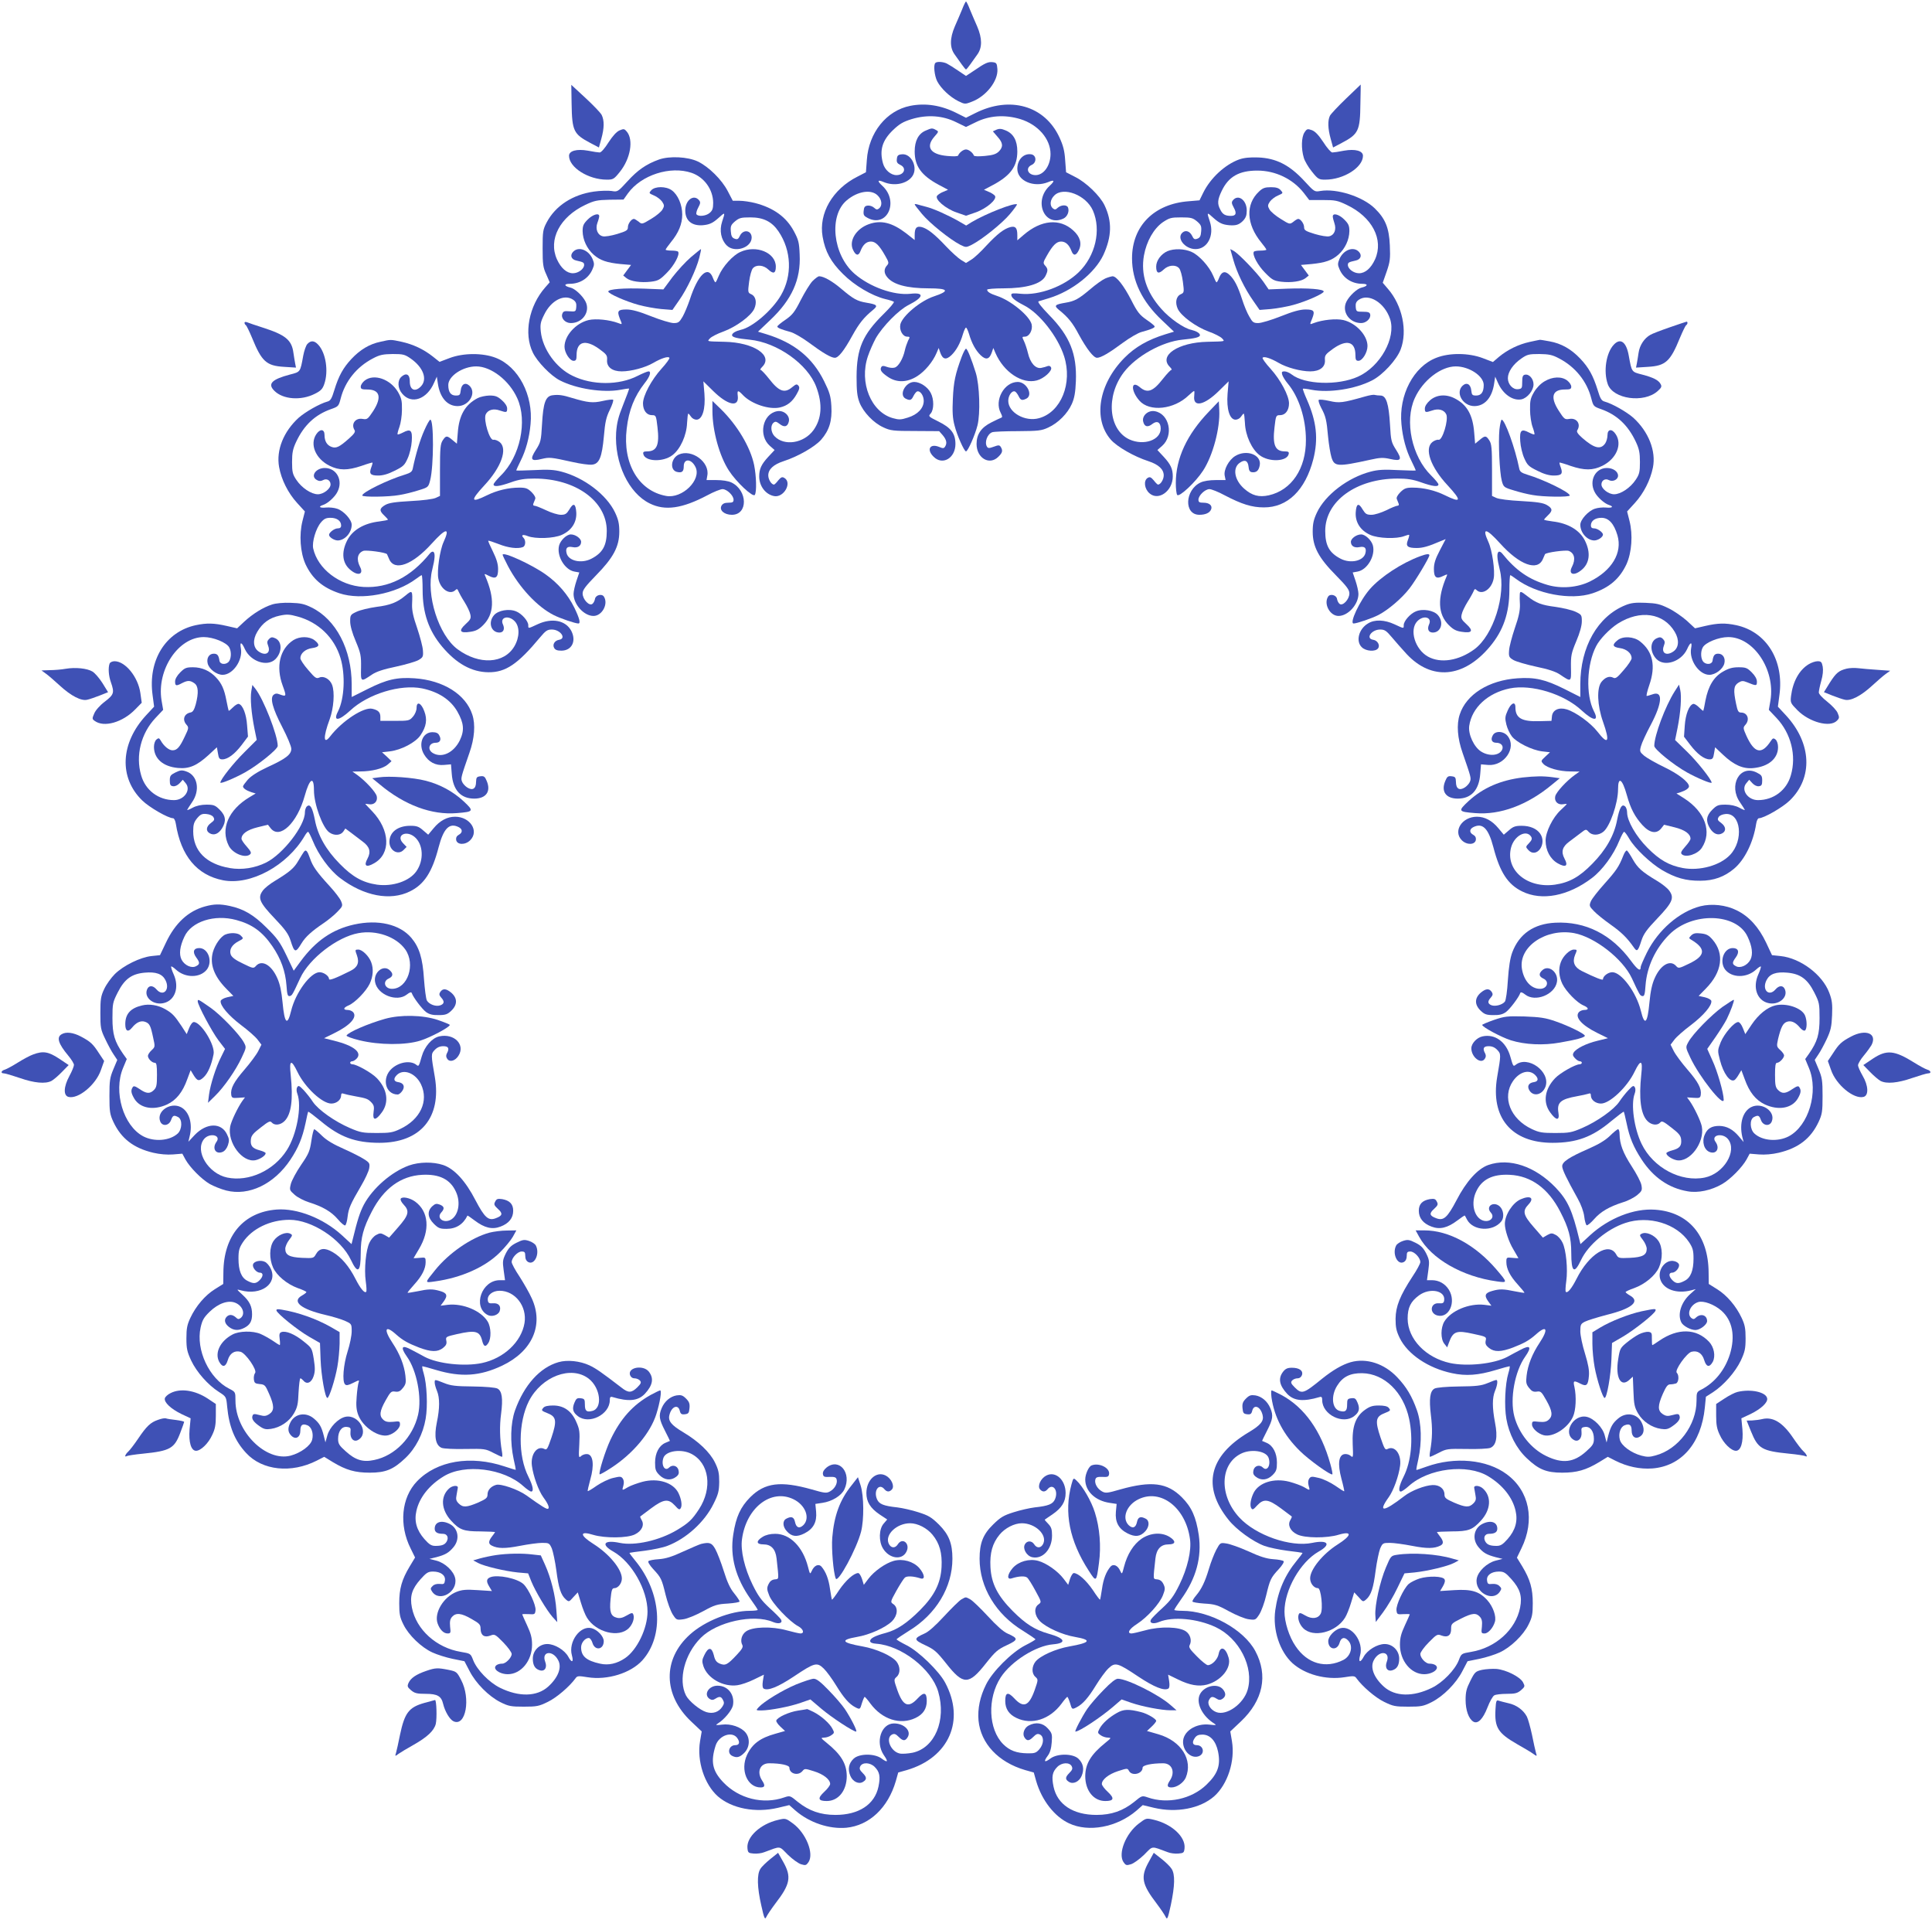 <?xml version="1.0" standalone="no"?>
<!DOCTYPE svg PUBLIC "-//W3C//DTD SVG 20010904//EN"
 "http://www.w3.org/TR/2001/REC-SVG-20010904/DTD/svg10.dtd">
<svg version="1.0" xmlns="http://www.w3.org/2000/svg"
 width="1280pt" height="1272pt" viewBox="0 0 1280 1272"
 preserveAspectRatio="xMidYMid meet">
<g transform="translate(0,1272) scale(0.1,-0.1)"
fill="#3f51b5" stroke="none">
<path d="M6374 12657 c-12 -28 -33 -79 -48 -112 -34 -79 -34 -141 -1 -186 13
-19 35 -49 47 -66 13 -18 25 -33 28 -33 3 0 15 15 28 33 12 17 34 47 47 66 33
45 33 107 -1 186 -15 33 -36 84 -48 112 -11 29 -23 53 -26 53 -3 0 -15 -24
-26 -53z"/>
<path d="M6197 12303 c-14 -13 -6 -85 12 -121 25 -48 84 -104 140 -132 43 -21
45 -21 89 -4 96 36 176 139 170 217 -3 37 -6 42 -30 45 -31 4 -51 -5 -125 -56
l-53 -35 -52 35 c-29 20 -63 41 -75 47 -24 12 -66 15 -76 4z"/>
<path d="M3787 12033 c3 -181 13 -201 124 -260 l57 -30 16 58 c20 72 20 122 2
158 -8 15 -57 66 -108 113 l-93 86 2 -125z"/>
<path d="M8918 12067 c-53 -51 -101 -102 -107 -114 -15 -31 -14 -84 5 -152
l16 -58 57 30 c112 59 122 80 124 262 2 69 2 125 2 125 0 0 -44 -42 -97 -93z"/>
<path d="M6031 12019 c-158 -31 -276 -178 -288 -359 l-6 -81 -56 -29 c-165
-83 -258 -243 -231 -398 17 -98 54 -167 135 -247 76 -76 191 -144 280 -166 28
-6 53 -15 57 -18 4 -4 -26 -40 -67 -80 -140 -138 -179 -229 -180 -416 0 -95 4
-130 19 -170 25 -65 94 -137 159 -166 47 -22 66 -24 211 -24 l158 -1 24 -27
c25 -30 30 -53 15 -76 -8 -12 -14 -12 -40 -1 -60 24 -84 -18 -36 -65 59 -60
145 -10 145 84 0 70 -30 108 -113 149 -66 33 -68 34 -51 53 22 25 23 94 0 137
-20 39 -70 72 -109 72 -58 0 -103 -85 -58 -110 30 -15 39 -12 53 17 7 14 18
28 24 30 20 7 44 -27 44 -62 0 -49 -40 -91 -105 -111 -46 -15 -60 -15 -99 -4
-145 40 -225 236 -166 410 12 36 36 89 52 119 46 80 152 188 218 221 101 51
106 85 12 74 -111 -12 -271 46 -371 133 -144 126 -171 386 -51 486 72 61 163
75 205 32 28 -27 32 -66 10 -85 -13 -10 -19 -10 -34 4 -11 10 -30 16 -43 14
-18 -2 -24 -10 -26 -35 -3 -27 2 -34 27 -47 129 -67 209 110 97 213 -36 33
-33 43 9 25 69 -29 154 -12 189 38 40 56 -5 152 -68 146 -25 -2 -32 -8 -34
-30 -3 -22 2 -30 22 -40 45 -20 27 -68 -25 -68 -37 0 -77 34 -89 78 -24 87 -5
151 65 219 44 42 67 56 125 74 103 31 205 24 294 -20 l66 -32 66 32 c89 44
191 51 294 20 117 -36 200 -131 200 -231 0 -77 -45 -140 -99 -140 -52 0 -70
48 -25 68 34 16 31 65 -5 70 -50 7 -91 -36 -91 -96 0 -81 110 -127 205 -88 42
18 45 8 9 -25 -109 -100 -35 -275 91 -217 26 12 41 47 31 73 -7 20 -45 19 -68
-1 -14 -14 -20 -14 -33 -4 -22 19 -18 58 10 85 60 61 211 3 256 -100 56 -129
17 -300 -94 -408 -97 -94 -261 -155 -384 -143 -50 5 -63 4 -63 -7 0 -19 26
-40 85 -70 102 -52 223 -206 265 -337 57 -178 -20 -370 -166 -410 -92 -26
-204 37 -204 115 0 35 24 69 44 62 6 -2 17 -16 24 -30 14 -29 23 -32 53 -17
45 25 0 110 -58 110 -90 0 -157 -122 -113 -205 11 -22 12 -29 3 -32 -7 -3 -36
-16 -65 -31 -68 -34 -98 -79 -98 -143 0 -94 86 -144 145 -84 27 26 30 41 15
65 -8 12 -14 13 -46 1 -30 -11 -38 -11 -45 0 -18 29 2 84 35 96 12 4 89 7 171
7 135 1 155 3 200 24 66 30 128 93 156 156 17 38 24 76 27 151 7 181 -40 298
-176 437 -55 57 -80 89 -71 92 8 2 39 12 69 21 154 47 303 166 360 286 56 122
59 222 8 329 -30 63 -122 152 -195 188 l-60 31 -6 80 c-4 62 -13 97 -38 151
-97 210 -328 277 -559 160 l-60 -30 -60 30 c-104 53 -208 69 -309 49z"/>
<path d="M4104 11856 c-20 -9 -45 -37 -73 -80 -23 -37 -48 -66 -58 -66 -8 0
-44 5 -78 12 -74 13 -125 -1 -125 -34 0 -77 128 -158 250 -158 42 0 48 3 87
52 70 87 92 212 45 267 -15 18 -20 19 -48 7z"/>
<path d="M6133 11855 c-48 -20 -73 -68 -73 -138 0 -98 44 -159 159 -221 l62
-33 -30 -13 c-17 -6 -36 -19 -42 -26 -19 -23 56 -87 130 -112 l61 -21 61 21
c74 25 149 89 130 112 -6 7 -25 20 -42 26 l-30 13 62 33 c115 62 159 123 159
221 0 72 -26 118 -77 139 -28 12 -42 13 -61 5 l-24 -11 31 -36 c37 -41 39 -67
8 -98 -18 -17 -39 -24 -92 -29 -44 -4 -71 -3 -73 3 -7 19 -34 40 -52 40 -18 0
-45 -21 -52 -40 -2 -6 -29 -7 -73 -3 -111 10 -144 59 -85 127 30 34 30 35 11
45 -25 14 -29 13 -68 -4z"/>
<path d="M8642 11842 c-20 -31 -22 -107 -4 -167 6 -22 31 -64 54 -92 40 -50
46 -53 88 -53 122 0 250 81 250 158 0 33 -51 47 -125 34 -34 -7 -69 -12 -78
-12 -9 0 -36 31 -60 69 -32 48 -54 71 -76 79 -28 10 -33 9 -49 -16z"/>
<path d="M4365 11663 c-83 -30 -140 -69 -208 -144 -64 -70 -66 -71 -105 -64
-22 3 -75 2 -117 -4 -141 -20 -255 -94 -313 -204 -25 -48 -27 -60 -27 -172 0
-105 3 -127 24 -172 l23 -53 -30 -34 c-108 -123 -143 -306 -82 -431 29 -61
120 -155 180 -185 109 -56 286 -83 400 -62 30 6 56 9 58 8 1 -2 -16 -49 -39
-106 -33 -82 -42 -120 -47 -185 -12 -201 83 -402 223 -470 101 -50 214 -34
381 54 42 23 88 41 101 41 29 0 73 -42 73 -70 0 -16 -6 -20 -35 -20 -24 0 -37
-6 -45 -20 -16 -30 19 -60 69 -60 108 0 105 162 -3 214 -21 10 -60 16 -100 16
l-65 0 5 29 c18 90 -103 179 -189 140 -52 -24 -61 -103 -12 -115 33 -8 45 2
45 37 0 54 51 51 78 -5 41 -84 -88 -211 -195 -191 -182 33 -289 215 -261 445
14 123 51 215 119 302 34 42 46 78 26 78 -8 0 -41 -14 -73 -30 -123 -63 -301
-63 -431 1 -109 52 -198 177 -210 292 -5 48 -2 64 22 112 46 96 134 140 193
99 17 -12 22 -24 20 -47 -3 -31 -4 -32 -45 -29 -35 3 -42 0 -48 -18 -9 -29 20
-60 57 -60 79 0 131 77 97 143 -20 39 -71 86 -100 92 -42 10 -45 25 -5 25 69
0 127 37 152 98 12 27 12 37 0 66 -26 61 -94 87 -130 47 -21 -23 -11 -50 23
-57 45 -10 51 -13 51 -29 0 -26 -38 -55 -74 -55 -41 0 -79 33 -106 92 -59 131
19 281 188 361 59 28 78 32 160 34 l93 1 29 41 c88 122 281 184 422 136 84
-29 142 -110 143 -198 0 -39 -5 -52 -24 -68 -25 -21 -76 -25 -87 -8 -3 6 2 26
12 44 15 28 16 36 5 49 -35 42 -91 0 -91 -68 0 -67 43 -103 115 -98 45 4 67
14 105 48 45 41 46 41 24 -25 -19 -58 -7 -119 31 -157 51 -51 164 -16 165 52
0 49 -56 58 -78 12 -10 -22 -17 -26 -35 -19 -17 6 -23 18 -25 48 -3 35 1 44
28 67 28 23 40 26 102 26 86 0 142 -28 186 -93 86 -127 92 -292 16 -423 -59
-101 -190 -213 -267 -229 -33 -8 -57 -22 -57 -35 0 -14 33 -22 116 -30 183
-18 386 -162 442 -313 43 -114 36 -211 -19 -287 -64 -87 -194 -107 -258 -39
-24 26 -28 71 -6 89 12 10 19 8 40 -8 31 -25 53 -19 61 15 10 39 -33 78 -78
69 -96 -18 -125 -160 -48 -229 l32 -28 -42 -45 c-46 -50 -60 -80 -60 -130 0
-64 42 -119 98 -130 64 -13 122 88 69 120 -15 9 -22 6 -41 -16 -12 -16 -25
-28 -28 -28 -17 0 -38 34 -38 61 0 40 34 72 101 94 96 31 207 95 249 142 54
62 74 126 68 223 -4 66 -11 90 -48 165 -77 156 -197 254 -382 311 l-56 17 81
77 c143 135 203 268 195 433 -3 81 -8 99 -38 155 -50 94 -134 155 -257 187
-31 8 -78 15 -103 15 l-45 0 -34 65 c-39 75 -125 160 -197 195 -67 32 -189 38
-259 13z"/>
<path d="M8210 11664 c-94 -34 -190 -123 -238 -220 l-25 -51 -71 -6 c-230 -17
-376 -164 -376 -378 0 -149 67 -287 199 -411 l79 -75 -56 -17 c-117 -36 -202
-85 -272 -156 -172 -174 -210 -406 -90 -543 42 -47 153 -111 249 -142 67 -22
101 -54 101 -94 0 -27 -21 -61 -38 -61 -3 0 -16 12 -28 28 -19 22 -26 25 -41
16 -28 -18 -21 -73 13 -102 60 -52 154 16 154 112 0 50 -14 80 -60 130 l-42
45 32 28 c77 69 48 211 -48 229 -45 9 -88 -30 -78 -69 8 -34 30 -40 61 -15 31
24 55 11 55 -31 0 -76 -112 -115 -207 -72 -139 64 -158 286 -38 444 82 108
255 204 389 217 83 8 116 16 116 30 0 13 -24 27 -57 35 -49 10 -143 75 -199
139 -99 111 -137 229 -115 354 17 94 65 178 125 220 44 29 55 32 121 32 65 0
77 -3 105 -26 27 -23 31 -32 28 -67 -2 -30 -8 -42 -25 -48 -18 -7 -25 -3 -35
19 -15 30 -42 40 -63 22 -43 -36 15 -110 86 -110 78 0 125 89 95 181 -22 66
-21 66 24 25 38 -34 60 -44 105 -48 44 -3 63 3 89 28 20 21 26 37 26 70 0 68
-56 110 -91 68 -11 -13 -10 -21 5 -49 21 -38 15 -55 -19 -55 -37 0 -55 10 -70
41 -21 39 -19 66 9 124 45 95 115 135 236 135 120 0 235 -55 308 -148 l36 -47
91 0 c80 0 97 -3 157 -32 169 -80 247 -230 188 -361 -27 -59 -65 -92 -106 -92
-36 0 -74 29 -74 55 0 16 6 19 51 29 34 7 44 34 23 57 -36 40 -104 14 -130
-47 -12 -29 -12 -39 0 -66 25 -61 83 -98 152 -98 40 0 37 -15 -5 -25 -29 -6
-80 -53 -100 -92 -34 -66 18 -143 97 -143 33 0 65 30 60 57 -3 14 -13 18 -48
18 -43 0 -45 1 -48 32 -2 23 3 35 20 47 66 46 172 -19 208 -128 40 -124 -65
-314 -213 -381 -133 -60 -353 -53 -440 15 -14 11 -35 20 -47 20 -17 0 -20 -4
-15 -22 4 -13 20 -39 36 -58 74 -88 121 -232 121 -374 1 -190 -95 -333 -246
-367 -65 -14 -111 -2 -163 44 -66 58 -79 140 -27 173 32 22 52 12 56 -28 2
-24 8 -34 23 -36 29 -3 44 10 51 45 14 70 -87 109 -163 62 -42 -26 -77 -91
-69 -130 l6 -29 -66 0 c-40 0 -79 -6 -100 -16 -105 -50 -111 -214 -8 -214 41
0 69 13 78 36 10 25 -12 44 -50 44 -28 0 -34 4 -34 20 0 28 44 70 73 70 13 0
59 -18 101 -41 113 -59 180 -80 259 -80 157 -1 275 114 328 319 34 135 22 248
-42 394 -17 38 -29 71 -27 73 2 2 28 -1 58 -7 116 -22 289 5 400 62 71 36 164
137 190 206 46 122 11 290 -84 400 l-35 41 26 74 c22 64 25 85 21 174 -5 116
-30 177 -100 245 -80 78 -252 133 -360 115 -39 -7 -40 -6 -109 69 -96 103
-184 148 -302 153 -58 2 -95 -2 -127 -13z"/>
<path d="M4315 11460 c-17 -19 -17 -20 18 -35 20 -8 44 -27 54 -41 15 -23 15
-29 2 -52 -8 -14 -41 -42 -75 -62 -60 -36 -61 -37 -83 -18 -13 10 -27 18 -31
18 -17 0 -40 -32 -40 -55 0 -20 -9 -26 -71 -45 -40 -12 -83 -19 -96 -15 -34 8
-50 48 -35 89 7 18 12 38 12 44 0 24 -43 11 -76 -22 -28 -28 -34 -41 -34 -77
1 -57 28 -116 73 -156 43 -38 88 -53 178 -62 l70 -6 -26 -35 -26 -35 21 -17
c27 -22 96 -32 163 -24 48 6 60 13 106 60 48 48 86 120 74 138 -2 5 -22 8 -44
8 -21 0 -39 3 -39 6 0 4 16 26 35 50 51 62 75 120 75 183 0 65 -29 132 -70
161 -38 27 -110 27 -135 0z"/>
<path d="M8341 11451 c-90 -84 -84 -216 15 -337 19 -23 34 -44 34 -48 0 -3
-18 -6 -39 -6 -22 0 -42 -3 -44 -8 -12 -18 26 -90 74 -138 46 -47 58 -54 106
-60 67 -8 136 2 163 24 l21 17 -26 35 -26 35 70 6 c90 9 135 24 178 62 45 40
72 99 73 156 0 36 -6 49 -34 77 -34 34 -76 46 -76 20 0 -7 5 -28 11 -45 14
-41 0 -78 -34 -86 -13 -4 -56 3 -96 15 -62 19 -71 25 -71 45 0 23 -23 55 -39
55 -5 0 -19 -8 -32 -19 -24 -18 -25 -18 -84 19 -33 20 -66 48 -74 62 -13 23
-13 29 2 52 10 14 34 33 54 41 35 15 35 16 18 35 -13 15 -31 20 -65 20 -39 0
-54 -5 -79 -29z"/>
<path d="M6060 11366 c0 -3 22 -32 49 -64 51 -61 183 -167 252 -203 39 -19 39
-19 78 0 69 36 201 142 252 203 28 33 48 62 47 64 -15 14 -208 -62 -300 -117
l-37 -23 -48 28 c-72 41 -168 84 -216 96 -23 6 -50 13 -59 16 -10 3 -18 3 -18
0z"/>
<path d="M5756 11235 c-84 -30 -134 -111 -104 -171 18 -38 36 -41 49 -7 16 42
39 63 69 63 30 0 55 -24 94 -93 26 -45 26 -50 12 -66 -21 -23 -20 -51 2 -77
39 -49 131 -74 275 -74 131 0 142 -17 35 -53 -91 -30 -210 -130 -223 -186 -8
-38 16 -81 45 -81 19 0 20 -2 6 -27 -7 -16 -17 -44 -21 -63 -12 -56 -43 -109
-68 -115 -13 -4 -36 -1 -52 5 -21 8 -30 8 -36 -1 -11 -19 -1 -35 43 -65 58
-40 128 -39 196 5 50 32 102 94 127 153 l14 33 11 -32 c16 -44 38 -49 73 -16
33 32 59 79 77 141 7 23 16 42 20 42 4 0 13 -19 20 -42 18 -62 44 -109 77
-141 35 -33 57 -28 73 16 l11 32 14 -33 c55 -127 177 -208 274 -182 47 12 103
63 95 85 -4 10 -13 14 -23 10 -9 -4 -28 -9 -43 -12 -37 -7 -73 33 -88 100 -7
29 -19 64 -27 80 -12 25 -12 27 7 27 29 0 53 43 45 81 -13 56 -138 159 -230
189 -43 14 -65 27 -65 41 0 5 48 9 108 9 151 0 251 29 278 81 18 36 18 48 -2
70 -14 16 -14 21 12 66 39 69 64 93 94 93 30 0 53 -21 69 -63 13 -34 31 -31
49 7 21 43 8 89 -38 130 -89 81 -212 70 -328 -30 l-42 -36 0 34 c0 48 -12 62
-45 54 -43 -11 -87 -45 -160 -123 -36 -40 -81 -82 -100 -93 l-35 -22 -34 21
c-19 12 -63 52 -98 89 -76 81 -123 118 -162 128 -34 8 -46 -6 -46 -53 l0 -33
-57 45 c-93 71 -166 89 -247 60z"/>
<path d="M4578 11017 c-34 -29 -89 -89 -123 -133 l-60 -81 -126 5 c-135 5
-239 -3 -239 -19 0 -14 114 -65 202 -89 40 -11 107 -23 148 -27 l75 -6 43 62
c53 74 115 206 135 284 8 31 13 57 11 57 -2 0 -32 -24 -66 -53z"/>
<path d="M4905 11051 c-50 -22 -117 -97 -142 -156 -10 -25 -20 -45 -23 -45 -3
0 -11 13 -17 30 -32 85 -99 22 -153 -145 -13 -38 -34 -89 -47 -112 -22 -38
-29 -43 -60 -43 -19 0 -86 20 -149 45 -80 32 -128 45 -163 45 -57 0 -64 -10
-45 -59 18 -43 18 -42 -10 -31 -59 22 -148 31 -196 20 -85 -20 -160 -103 -160
-177 0 -39 35 -93 60 -93 16 0 20 7 20 38 0 90 58 106 148 42 51 -37 56 -44
54 -74 -4 -47 34 -76 97 -76 63 0 156 25 209 56 53 31 100 46 107 34 3 -5 -21
-38 -53 -73 -66 -73 -122 -178 -122 -229 0 -46 24 -78 59 -78 27 0 28 -2 37
-80 14 -118 -4 -160 -69 -160 -22 0 -28 -4 -25 -17 10 -51 131 -56 193 -8 52
39 94 131 97 213 2 34 5 62 8 62 3 0 11 -9 18 -20 7 -11 23 -20 36 -20 39 0
61 69 53 172 l-7 82 64 -63 c97 -96 173 -112 164 -34 -5 40 1 41 35 5 56 -58
173 -97 244 -81 49 11 83 38 111 88 19 33 21 45 12 56 -11 13 -16 11 -42 -10
-50 -42 -87 -29 -153 56 -26 33 -51 59 -56 59 -5 0 0 9 11 20 75 75 -56 162
-250 166 -122 3 -116 1 -96 23 9 10 49 31 89 45 84 31 181 102 204 150 19 42
11 83 -20 97 -22 10 -23 13 -14 82 5 40 16 80 25 90 23 26 71 22 103 -9 33
-31 49 -25 49 20 0 92 -129 146 -235 97z"/>
<path d="M7734 11056 c-42 -19 -74 -62 -74 -102 0 -45 16 -51 49 -20 32 31 80
35 103 9 9 -10 20 -50 25 -90 9 -69 8 -72 -14 -82 -31 -14 -39 -55 -20 -97 23
-48 120 -119 204 -150 40 -14 80 -35 89 -45 20 -22 26 -20 -96 -23 -194 -4
-325 -91 -250 -166 11 -11 16 -20 11 -20 -5 0 -30 -26 -56 -59 -66 -85 -103
-98 -153 -56 -59 50 -62 -22 -3 -89 67 -76 229 -59 326 35 17 16 33 29 36 29
3 0 3 -15 1 -33 -9 -78 67 -62 164 34 l64 63 -7 -82 c-8 -103 14 -172 53 -172
13 0 29 9 36 20 7 11 15 20 18 20 3 0 6 -28 8 -62 3 -82 45 -174 97 -213 62
-48 183 -43 193 8 3 13 -3 17 -25 17 -65 0 -83 42 -69 160 9 78 10 80 37 80
35 0 59 32 59 78 0 51 -56 156 -122 229 -32 35 -56 68 -53 73 7 12 54 -3 107
-34 53 -31 146 -56 209 -56 63 0 101 29 97 76 -2 30 3 37 54 74 90 64 148 48
148 -42 0 -31 4 -38 20 -38 26 0 60 55 60 98 0 70 -75 152 -160 172 -48 11
-137 2 -196 -20 -28 -11 -28 -12 -10 31 19 49 12 59 -45 59 -35 0 -83 -13
-163 -45 -63 -25 -130 -45 -150 -45 -31 0 -38 5 -59 43 -14 23 -35 74 -47 112
-29 90 -52 134 -84 164 -30 29 -53 22 -69 -19 -6 -17 -14 -30 -17 -30 -3 0
-13 20 -23 45 -25 59 -92 134 -142 156 -47 22 -117 24 -161 5z"/>
<path d="M8171 10999 c23 -83 75 -191 133 -273 l41 -59 75 6 c41 4 108 16 148
27 88 24 202 75 202 89 0 16 -105 24 -239 19 l-126 -5 -35 51 c-39 56 -164
187 -198 205 l-21 11 20 -71z"/>
<path d="M5383 10858 c-17 -18 -52 -75 -78 -126 -40 -79 -55 -98 -101 -130
-30 -20 -54 -40 -54 -45 0 -9 28 -20 87 -36 23 -6 78 -38 123 -71 90 -67 146
-100 171 -100 24 0 61 47 116 147 46 83 77 121 138 171 34 28 26 35 -45 47
-60 10 -86 24 -164 90 -62 53 -119 85 -149 85 -7 0 -27 -15 -44 -32z"/>
<path d="M7322 10875 c-18 -8 -62 -39 -98 -70 -78 -66 -104 -80 -164 -90 -71
-12 -79 -19 -45 -47 62 -50 92 -87 133 -165 52 -95 97 -153 120 -153 26 0 82
33 172 100 45 33 100 65 123 71 59 16 87 27 87 36 0 5 -24 25 -54 45 -46 32
-61 51 -101 130 -50 97 -98 158 -124 158 -9 -1 -31 -7 -49 -15z"/>
<path d="M1620 10582 c0 -6 4 -13 9 -16 5 -4 23 -41 41 -84 64 -157 95 -185
212 -192 l79 -5 -5 25 c-3 14 -8 47 -12 73 -11 85 -53 119 -203 167 -47 15
-94 31 -103 35 -11 4 -18 3 -18 -3z"/>
<path d="M11060 10551 c-58 -20 -115 -42 -126 -49 -40 -22 -71 -69 -78 -119
-4 -26 -9 -59 -12 -73 l-5 -25 79 5 c117 7 148 35 212 192 18 43 36 80 41 84
11 6 12 25 2 23 -5 -1 -55 -18 -113 -38z"/>
<path d="M2520 10456 c-72 -15 -134 -52 -192 -114 -54 -58 -84 -111 -113 -206
-17 -57 -26 -71 -46 -76 -51 -14 -144 -67 -190 -107 -100 -91 -150 -214 -130
-326 15 -84 59 -172 119 -238 l52 -57 -16 -63 c-23 -91 -15 -208 20 -286 45
-96 112 -155 225 -193 144 -48 373 -5 508 96 17 13 34 24 37 24 3 0 6 -44 6
-98 0 -152 40 -269 129 -375 95 -113 196 -169 307 -170 114 -1 194 53 342 231
37 44 48 52 78 52 57 0 99 -60 48 -68 -29 -5 -45 -31 -33 -53 7 -14 21 -19 48
-19 69 0 101 63 66 131 -37 70 -128 88 -223 44 -65 -30 -62 -30 -62 -6 0 27
-43 76 -80 91 -47 20 -120 7 -147 -25 -41 -47 -20 -115 36 -115 27 0 37 24 23
54 -22 48 38 64 79 20 33 -36 32 -105 -3 -165 -68 -116 -233 -125 -376 -20
-126 93 -211 361 -168 529 18 72 20 108 7 117 -6 3 -16 -2 -23 -11 -127 -157
-274 -231 -439 -222 -160 9 -304 120 -334 255 -9 43 18 133 51 172 21 25 34
31 64 31 42 0 70 -20 70 -51 0 -13 -7 -19 -23 -19 -21 0 -57 -27 -57 -43 0
-15 34 -37 58 -37 47 1 92 51 92 104 0 34 -53 92 -96 106 -19 7 -53 10 -75 8
-41 -4 -53 6 -19 17 30 9 79 53 95 86 40 75 -4 159 -83 159 -61 0 -98 -56 -52
-80 14 -8 26 -8 41 0 24 13 49 -2 49 -29 0 -29 -47 -65 -84 -65 -44 0 -108 43
-143 96 -24 36 -28 51 -28 117 0 62 5 87 27 134 52 111 126 180 231 217 49 17
51 20 64 70 29 114 106 210 214 266 45 24 67 28 131 29 69 0 80 -3 119 -30 83
-58 112 -136 69 -183 -39 -42 -76 -26 -75 33 0 46 -24 58 -56 29 -27 -25 -25
-76 6 -112 61 -73 164 -37 211 73 l18 40 7 -46 c14 -94 63 -149 131 -149 77 0
128 90 77 136 -27 24 -53 9 -57 -35 -3 -27 -7 -31 -32 -31 -34 0 -50 23 -50
70 0 59 96 123 185 123 99 0 219 -93 272 -211 69 -152 19 -387 -109 -512 -26
-26 -48 -52 -48 -59 0 -18 39 -13 115 14 53 19 90 25 156 25 272 0 479 -149
479 -347 0 -97 -27 -145 -102 -184 -66 -34 -151 -15 -164 36 -9 35 4 48 39 41
34 -7 57 7 57 35 0 22 -37 49 -68 49 -28 0 -69 -39 -78 -74 -17 -68 37 -160
101 -172 l33 -6 -19 -56 c-10 -30 -19 -69 -19 -86 0 -70 69 -146 132 -146 57
0 100 80 69 128 -13 21 -55 11 -59 -15 -2 -12 -9 -27 -17 -33 -21 -17 -65 30
-65 69 0 23 18 47 89 120 114 116 154 190 154 289 0 53 -6 80 -28 127 -56 118
-206 232 -356 271 -50 13 -89 15 -181 10 -65 -3 -118 -4 -118 -2 0 2 13 30 29
63 35 69 58 154 66 243 19 192 -80 382 -231 440 -85 33 -214 33 -306 -2 l-66
-25 -44 35 c-62 49 -131 81 -207 98 -76 16 -70 16 -141 0z"/>
<path d="M10134 10455 c-73 -16 -145 -51 -202 -98 l-41 -35 -68 26 c-93 35
-221 36 -307 2 -151 -58 -250 -248 -231 -440 8 -89 31 -174 66 -243 16 -33 29
-61 29 -63 0 -2 -53 -1 -117 2 -93 5 -132 3 -182 -10 -150 -39 -300 -153 -356
-271 -22 -47 -28 -74 -28 -127 0 -99 39 -173 154 -289 72 -73 89 -96 89 -120
0 -39 -44 -86 -65 -69 -8 6 -15 21 -17 33 -4 26 -46 36 -59 15 -31 -48 12
-128 69 -128 63 0 132 76 132 146 0 17 -9 56 -19 86 l-19 56 33 6 c64 12 118
104 101 172 -9 35 -50 74 -78 74 -31 0 -68 -27 -68 -49 0 -28 23 -42 57 -35
35 7 48 -6 39 -41 -13 -51 -98 -70 -164 -36 -75 39 -102 87 -102 184 0 198
207 347 479 347 66 0 103 -6 156 -25 76 -27 115 -32 115 -14 0 7 -22 33 -48
59 -128 125 -178 360 -109 512 53 118 173 211 272 211 89 0 185 -64 185 -123
0 -47 -16 -70 -50 -70 -25 0 -29 4 -32 31 -4 44 -30 59 -57 35 -51 -46 0 -136
77 -136 68 0 117 55 131 149 l7 46 18 -40 c33 -76 99 -122 157 -110 39 9 79
59 79 99 0 37 -29 70 -57 64 -14 -3 -18 -13 -18 -48 0 -41 -2 -45 -27 -48 -35
-4 -68 32 -68 73 0 41 34 92 89 130 39 27 50 30 119 30 64 -1 86 -5 131 -29
108 -56 185 -152 214 -266 13 -50 15 -53 64 -70 105 -37 179 -106 231 -217 22
-47 27 -72 27 -134 0 -66 -4 -81 -28 -117 -35 -53 -99 -96 -143 -96 -37 0 -84
36 -84 65 0 27 25 42 49 29 26 -14 61 3 61 29 0 28 -33 51 -74 51 -77 0 -120
-85 -81 -159 16 -33 65 -77 95 -86 34 -11 22 -21 -19 -17 -22 2 -56 -1 -75 -8
-43 -14 -96 -72 -96 -106 0 -53 45 -103 92 -104 25 0 58 22 58 39 0 15 -37 41
-58 41 -15 0 -22 6 -22 19 0 31 28 51 70 51 48 0 83 -38 106 -116 34 -116 -37
-234 -183 -306 -82 -40 -189 -49 -279 -23 -124 36 -210 95 -302 209 -7 9 -17
14 -23 11 -13 -9 -11 -45 7 -117 43 -168 -42 -436 -168 -529 -104 -76 -224
-95 -308 -48 -85 48 -124 176 -71 233 41 44 101 28 79 -20 -14 -31 -4 -54 25
-54 54 0 75 68 34 115 -27 32 -100 45 -147 25 -37 -15 -80 -64 -80 -91 0 -24
3 -24 -62 6 -65 30 -131 33 -175 5 -62 -37 -82 -119 -40 -158 27 -26 88 -30
106 -8 17 20 -2 54 -31 58 -53 8 -12 68 46 68 30 0 41 -8 78 -52 24 -28 67
-78 97 -110 166 -178 378 -159 552 49 89 106 129 223 129 375 0 54 3 98 6 98
3 0 20 -11 37 -24 135 -101 364 -144 508 -96 113 38 180 97 225 193 35 78 43
195 20 286 l-16 63 52 57 c58 64 102 150 119 234 22 109 -29 238 -130 330 -46
40 -139 93 -190 107 -20 5 -29 19 -46 76 -30 96 -59 149 -116 209 -60 63 -125
100 -203 114 -33 6 -62 11 -65 10 -3 0 -33 -7 -67 -14z"/>
<path d="M2036 10441 c-9 -10 -21 -45 -27 -77 -20 -110 -18 -107 -88 -125
-121 -32 -150 -62 -103 -108 57 -57 176 -66 267 -20 39 19 52 32 63 64 30 85
11 208 -40 262 -26 28 -49 29 -72 4z"/>
<path d="M10692 10437 c-51 -54 -70 -177 -40 -262 35 -99 239 -127 330 -46 26
23 29 31 20 47 -14 26 -47 43 -123 63 -70 18 -68 15 -88 125 -16 91 -55 120
-99 73z"/>
<path d="M6372 10358 c-43 -115 -54 -167 -59 -278 -4 -87 -2 -130 11 -178 16
-64 64 -172 76 -172 12 0 60 108 76 172 20 79 14 266 -11 348 -29 93 -56 160
-65 160 -5 0 -17 -24 -28 -52z"/>
<path d="M2416 10199 c-14 -11 -26 -29 -26 -40 0 -16 7 -19 43 -19 84 0 98
-51 40 -142 -36 -54 -40 -58 -70 -53 -49 9 -79 -34 -54 -74 7 -11 -2 -25 -36
-55 -64 -57 -86 -68 -117 -56 -30 11 -46 38 -46 79 0 40 -30 42 -55 4 -44 -67
-4 -162 88 -208 64 -32 120 -32 212 -1 39 14 71 23 73 22 1 -2 -2 -16 -8 -31
-16 -43 -7 -55 46 -55 31 0 66 10 109 32 57 28 66 37 86 82 13 28 25 79 27
113 5 73 -7 85 -58 58 -18 -9 -34 -15 -36 -12 -2 2 3 24 12 48 9 24 17 76 17
114 1 60 -3 77 -26 118 -51 86 -160 124 -221 76z"/>
<path d="M10233 10194 c-26 -15 -54 -44 -70 -72 -23 -39 -27 -57 -26 -117 0
-38 8 -90 17 -114 9 -24 14 -46 12 -48 -2 -3 -18 3 -36 12 -51 27 -63 15 -58
-58 2 -34 14 -85 27 -113 20 -45 29 -54 86 -82 43 -22 78 -32 109 -32 53 0 62
12 46 55 -6 15 -9 29 -8 31 2 1 35 -8 73 -22 92 -31 148 -31 212 1 92 46 132
141 88 208 -25 39 -55 36 -55 -6 0 -18 -7 -42 -15 -54 -30 -43 -72 -34 -153
37 -30 27 -38 40 -32 50 26 41 -4 84 -53 75 -30 -5 -34 -1 -69 53 -59 91 -45
142 40 142 35 0 42 3 42 19 0 11 -12 29 -26 40 -37 29 -98 27 -151 -5z"/>
<path d="M3662 10102 c-47 -5 -63 -48 -71 -193 -6 -109 -9 -119 -40 -168 -42
-65 -34 -79 38 -61 52 12 58 12 207 -21 49 -11 106 -19 125 -17 49 4 67 47 80
189 8 93 15 125 39 174 16 33 26 63 22 67 -4 3 -35 0 -69 -8 -65 -15 -99 -11
-203 20 -61 19 -89 23 -128 18z"/>
<path d="M9045 10094 c-151 -43 -172 -45 -237 -30 -35 8 -66 11 -71 7 -4 -4 3
-27 16 -52 30 -56 36 -79 46 -193 5 -51 15 -111 22 -134 19 -64 40 -65 259
-17 62 14 84 15 129 5 75 -17 82 -5 40 61 -31 49 -34 59 -40 168 -8 137 -25
191 -63 191 -13 0 -30 2 -38 4 -7 3 -35 -2 -63 -10z"/>
<path d="M3165 10083 c-83 -43 -124 -114 -132 -229 l-6 -73 -29 24 c-37 31
-43 31 -65 -2 -15 -23 -18 -51 -18 -197 l0 -171 -28 -13 c-17 -8 -85 -17 -166
-21 -107 -6 -144 -12 -169 -26 -39 -23 -40 -38 -7 -69 14 -13 25 -26 25 -28 0
-3 -26 -8 -57 -12 -102 -12 -178 -57 -213 -126 -41 -81 -32 -154 25 -198 50
-40 86 -25 60 24 -25 49 -17 90 22 105 20 7 149 -10 157 -22 1 -2 7 -16 14
-32 35 -83 154 -40 283 103 94 104 123 108 78 10 -25 -54 -45 -192 -35 -242
13 -71 77 -113 114 -76 9 9 13 7 19 -8 4 -10 22 -43 40 -71 18 -29 36 -66 39
-83 6 -26 1 -35 -32 -65 -48 -44 -37 -61 32 -50 37 5 57 16 85 44 73 73 78
177 14 325 -8 17 -6 17 23 2 46 -24 62 -13 62 44 0 34 -10 67 -34 116 -19 38
-33 70 -31 72 2 2 33 -8 69 -22 62 -25 126 -33 160 -20 19 7 21 45 4 62 -18
18 -4 24 28 11 51 -20 173 -16 226 8 65 29 100 84 96 149 -4 59 -19 66 -46 19
-18 -29 -27 -35 -56 -35 -19 0 -63 13 -98 30 -34 16 -69 30 -77 30 -8 0 -11 6
-7 15 3 8 9 22 12 30 4 9 -6 27 -24 45 -26 25 -38 30 -81 30 -72 0 -148 -18
-215 -51 -108 -53 -112 -37 -17 66 113 121 156 243 101 287 -13 10 -31 17 -41
15 -25 -7 -67 132 -51 168 14 30 51 41 93 26 45 -15 49 -14 49 13 0 15 -13 36
-35 55 -29 26 -44 31 -83 31 -26 -1 -60 -8 -77 -17z"/>
<path d="M9475 10069 c-22 -19 -35 -40 -35 -55 0 -27 4 -28 49 -13 42 15 79 4
93 -26 16 -36 -26 -175 -51 -168 -10 2 -28 -5 -41 -15 -55 -44 -12 -166 101
-287 95 -103 91 -119 -17 -66 -67 33 -143 51 -215 51 -43 0 -55 -5 -81 -30
-18 -18 -28 -36 -24 -45 3 -8 9 -22 12 -30 4 -9 1 -15 -8 -15 -7 0 -40 -13
-73 -30 -34 -16 -77 -30 -98 -30 -33 0 -40 5 -59 35 -27 47 -42 40 -46 -19 -4
-65 31 -120 96 -149 53 -24 175 -28 226 -8 16 6 30 10 32 8 2 -2 -2 -18 -9
-36 -15 -39 -2 -51 59 -51 40 0 79 11 155 44 l37 15 -39 -75 c-30 -57 -39 -87
-39 -123 0 -57 16 -69 62 -46 28 13 29 13 22 -3 -62 -144 -58 -251 15 -323 28
-28 48 -39 85 -44 69 -11 80 6 32 50 -33 30 -38 39 -32 65 3 17 21 54 39 83
18 28 36 61 40 71 6 15 10 17 19 8 37 -37 101 5 114 76 10 50 -10 188 -35 242
-45 98 -16 94 78 -10 129 -143 248 -186 283 -103 7 16 13 30 14 32 8 12 137
29 157 22 39 -15 47 -56 22 -105 -26 -49 10 -64 60 -24 57 44 66 117 25 198
-35 69 -111 114 -213 126 -31 4 -57 9 -57 12 0 2 11 15 25 28 33 31 32 46 -7
69 -25 14 -62 20 -169 26 -81 4 -149 13 -166 21 l-28 13 0 171 c0 146 -3 174
-18 197 -22 33 -28 33 -65 2 l-29 -24 -6 72 c-9 118 -47 186 -129 228 -58 30
-120 25 -163 -12z"/>
<path d="M4720 9999 c0 -132 46 -299 109 -396 49 -76 160 -180 172 -161 13 20
10 126 -5 199 -25 118 -111 262 -220 369 l-56 54 0 -65z"/>
<path d="M8009 9993 c-146 -152 -219 -310 -219 -473 0 -36 4 -71 9 -78 12 -19
123 85 172 161 65 100 113 281 107 400 l-3 59 -66 -69z"/>
<path d="M2811 9869 c-28 -62 -57 -159 -76 -251 -4 -22 -14 -30 -53 -42 -110
-33 -282 -117 -282 -138 0 -12 176 -10 246 3 32 5 89 19 126 31 66 20 66 21
78 67 24 93 25 401 1 401 -5 0 -23 -32 -40 -71z"/>
<path d="M9934 9874 c-8 -83 1 -285 16 -340 11 -40 14 -43 78 -62 37 -12 94
-26 126 -31 70 -13 246 -15 246 -3 0 21 -172 105 -282 138 -39 12 -49 20 -53
42 -27 134 -95 322 -116 322 -4 0 -11 -30 -15 -66z"/>
<path d="M3330 9045 c0 -4 16 -37 35 -74 75 -142 194 -270 303 -325 43 -22
143 -56 164 -56 16 0 7 35 -27 105 -43 87 -107 161 -190 220 -91 65 -285 154
-285 130z"/>
<path d="M9410 9036 c-123 -45 -263 -137 -334 -218 -67 -76 -138 -228 -108
-228 21 0 121 34 164 56 64 33 155 110 206 176 42 54 132 205 132 220 0 11
-19 9 -60 -6z"/>
<path d="M2685 8774 c-53 -44 -100 -63 -191 -74 -49 -7 -108 -21 -131 -32 -41
-19 -43 -22 -43 -64 0 -28 13 -76 37 -132 33 -79 36 -95 35 -174 -2 -98 -3
-97 73 -46 28 19 76 35 158 52 65 14 133 34 150 44 29 17 32 23 29 63 -1 24
-19 91 -38 148 -26 74 -35 117 -34 155 4 98 3 100 -45 60z"/>
<path d="M10069 8783 c-1 -10 -1 -41 1 -69 1 -38 -8 -81 -34 -155 -19 -57 -37
-124 -38 -148 -3 -40 0 -46 29 -63 17 -10 85 -30 150 -44 82 -17 130 -33 158
-52 76 -51 75 -52 73 46 -1 79 2 95 35 174 24 56 37 104 37 132 0 42 -2 45
-42 64 -24 11 -83 25 -132 32 -94 12 -128 25 -187 71 -43 34 -49 35 -50 12z"/>
<path d="M1803 8716 c-60 -19 -130 -63 -185 -114 l-47 -44 -70 16 c-83 19
-131 20 -203 5 -201 -43 -319 -233 -287 -464 l10 -76 -53 -57 c-171 -185 -181
-413 -26 -564 47 -46 172 -118 205 -118 7 0 15 -17 18 -37 34 -213 140 -340
313 -374 182 -35 424 96 540 293 9 16 19 28 23 28 4 0 17 -26 30 -57 38 -95
113 -197 182 -249 158 -120 332 -153 462 -89 95 46 148 127 191 293 33 126 72
165 135 132 25 -14 24 -36 -2 -50 -13 -7 -19 -19 -17 -33 5 -34 60 -36 93 -3
61 61 0 156 -100 156 -52 0 -101 -26 -142 -76 l-36 -43 -34 29 c-28 25 -43 30
-84 30 -84 0 -139 -42 -139 -107 0 -57 57 -90 93 -54 l21 21 -24 25 c-49 52
21 88 77 41 58 -49 63 -155 11 -228 -46 -65 -156 -102 -260 -88 -95 14 -162
51 -247 138 -91 92 -146 189 -165 292 -16 80 -31 107 -52 89 -8 -6 -14 -25
-14 -41 0 -88 -145 -275 -256 -331 -74 -37 -162 -51 -242 -37 -156 27 -242
113 -242 244 0 44 5 60 26 86 22 26 33 31 62 28 21 -2 40 -10 46 -21 9 -15 6
-22 -16 -38 -33 -24 -36 -54 -8 -69 29 -16 58 -3 81 33 29 48 25 83 -15 123
-30 30 -40 34 -88 34 -34 0 -67 -7 -91 -20 -20 -11 -37 -18 -37 -15 0 2 14 24
31 49 57 80 39 181 -37 206 -28 10 -40 9 -72 -7 -32 -16 -37 -22 -37 -53 0
-28 4 -36 22 -38 12 -2 30 6 43 20 l21 23 20 -24 c36 -44 -11 -111 -78 -111
-103 0 -190 65 -218 165 -38 130 -1 277 95 379 l51 54 -11 64 c-32 203 112
418 280 418 63 0 152 -36 169 -69 16 -29 13 -77 -5 -96 -21 -20 -56 -16 -60 8
-5 36 -14 47 -38 47 -31 0 -49 -30 -40 -65 9 -37 59 -75 99 -75 68 0 135 97
121 175 -9 47 5 44 27 -6 39 -82 149 -118 202 -65 45 46 45 117 -1 138 -20 9
-28 9 -42 -5 -13 -14 -14 -22 -5 -46 18 -48 -19 -68 -64 -36 -36 25 -40 77 -9
129 35 60 82 94 149 108 47 10 65 9 119 -6 138 -38 243 -139 284 -275 33 -111
26 -268 -16 -352 -36 -69 3 -67 81 5 118 110 333 175 476 146 109 -23 188 -75
233 -153 44 -78 48 -125 16 -192 -40 -80 -116 -117 -175 -85 -42 22 -31 70 16
70 29 0 39 21 23 49 -7 15 -21 21 -45 21 -66 0 -96 -80 -55 -148 30 -50 76
-74 131 -69 l47 4 5 -63 c8 -108 60 -164 149 -164 78 0 112 47 83 116 -12 30
-19 35 -42 32 -24 -3 -28 -7 -29 -37 0 -46 -23 -60 -59 -37 -14 9 -30 27 -34
39 -9 23 -6 31 49 190 34 96 41 188 19 254 -43 133 -192 227 -383 240 -116 8
-184 -8 -308 -70 l-108 -54 0 84 c0 231 -104 430 -266 509 -48 24 -74 29 -139
31 -47 2 -97 -3 -122 -11z"/>
<path d="M10768 8711 c-183 -74 -298 -276 -298 -524 l0 -84 -107 54 c-125 62
-193 78 -309 70 -191 -13 -340 -107 -383 -240 -22 -66 -15 -158 19 -254 55
-159 58 -167 49 -190 -4 -12 -20 -30 -34 -39 -36 -23 -59 -9 -59 37 -1 30 -5
34 -29 37 -23 3 -30 -2 -42 -32 -29 -69 5 -116 83 -116 89 0 141 56 149 164
l5 63 47 -4 c107 -9 191 114 130 191 -26 34 -83 37 -99 5 -16 -28 -6 -49 23
-49 34 0 51 -23 38 -48 -20 -38 -85 -43 -137 -11 -48 29 -88 115 -80 171 18
121 123 218 269 248 143 29 358 -36 476 -146 78 -72 117 -74 81 -5 -55 108
-48 310 15 431 24 47 89 114 143 149 148 94 304 71 378 -55 31 -52 27 -104 -9
-129 -45 -32 -82 -12 -64 36 9 24 8 32 -5 46 -14 14 -22 14 -42 5 -46 -21 -46
-92 -1 -138 53 -53 163 -17 202 65 22 50 36 53 27 6 -14 -78 53 -175 121 -175
40 0 90 38 99 75 9 35 -9 65 -40 65 -24 0 -33 -11 -38 -47 -4 -24 -39 -28 -60
-8 -18 19 -21 67 -5 96 17 33 106 69 169 69 168 0 312 -215 280 -418 l-11 -64
51 -54 c96 -102 133 -249 95 -379 -28 -100 -115 -165 -218 -165 -67 0 -114 67
-78 111 l20 24 21 -23 c13 -14 31 -22 43 -20 18 2 22 10 22 38 0 31 -5 37 -37
53 -112 55 -189 -87 -109 -199 17 -25 31 -47 31 -49 0 -3 -17 4 -37 15 -24 13
-57 20 -91 20 -48 0 -58 -4 -88 -34 -40 -40 -44 -75 -15 -123 23 -36 52 -49
81 -33 28 15 25 45 -7 69 -23 16 -26 23 -17 38 6 11 25 19 46 21 102 9 122
-175 30 -271 -66 -70 -201 -107 -312 -87 -91 17 -155 53 -235 134 -76 76 -135
179 -135 234 0 16 -6 35 -14 41 -21 18 -36 -9 -52 -89 -19 -103 -74 -200 -165
-292 -85 -87 -152 -124 -247 -138 -184 -26 -329 96 -291 245 20 78 101 123
133 73 8 -13 5 -23 -13 -42 -24 -25 -24 -26 -6 -46 54 -60 127 39 79 108 -23
33 -67 52 -123 52 -41 0 -56 -5 -84 -30 l-34 -29 -36 43 c-41 50 -90 76 -142
76 -99 0 -160 -96 -100 -156 33 -33 88 -31 93 3 2 14 -4 26 -17 33 -26 14 -27
36 -2 50 63 33 102 -6 135 -132 43 -166 96 -247 191 -293 130 -64 304 -31 462
89 69 52 144 154 182 249 13 31 27 57 31 57 5 0 20 -21 35 -47 38 -64 139
-160 216 -206 89 -52 158 -72 254 -71 89 0 160 26 224 80 70 59 127 174 146
297 3 20 11 37 18 37 33 0 158 72 205 118 155 151 145 379 -26 564 l-53 57 10
76 c32 231 -86 421 -287 464 -72 15 -120 14 -203 -5 l-69 -16 -55 51 c-31 27
-85 65 -121 82 -57 28 -79 33 -153 36 -67 3 -97 -1 -133 -16z"/>
<path d="M1944 8480 c-90 -58 -118 -175 -71 -302 26 -71 25 -74 -19 -58 -19 8
-30 7 -41 -2 -26 -21 -7 -91 57 -214 33 -64 60 -127 60 -144 0 -38 -36 -66
-161 -123 -62 -29 -105 -57 -127 -81 -17 -20 -32 -40 -32 -45 0 -12 21 -27 54
-38 l30 -9 -40 -24 c-141 -84 -195 -211 -138 -323 27 -52 112 -85 142 -55 9 9
3 20 -23 50 -19 21 -35 44 -35 52 0 32 37 59 106 76 l69 17 18 -23 c60 -77
176 34 226 215 32 115 61 133 61 36 0 -91 57 -248 102 -279 32 -23 74 -20 92
5 l14 21 39 -29 c21 -16 55 -42 75 -57 47 -34 57 -68 33 -113 -27 -49 -9 -62
44 -31 112 63 106 220 -14 345 -25 26 -45 47 -45 48 0 1 10 0 23 -2 36 -7 61
19 53 53 -7 28 -74 101 -131 142 l-30 21 52 1 c76 0 150 19 181 45 l26 23 -31
30 -32 29 52 6 c76 9 172 60 203 107 39 58 46 104 25 159 -20 55 -51 69 -51
22 0 -17 -10 -42 -24 -58 -23 -27 -28 -28 -120 -28 l-96 0 0 26 c0 31 -14 45
-53 54 -56 14 -200 -80 -279 -182 -46 -60 -48 -6 -4 112 27 74 35 180 16 229
-14 37 -55 61 -84 48 -20 -9 -28 -4 -74 50 -29 33 -52 68 -52 78 0 32 33 61
78 67 49 7 54 22 16 52 -35 27 -98 27 -140 1z"/>
<path d="M10718 8480 c-40 -31 -35 -46 14 -53 45 -6 78 -35 78 -67 0 -10 -23
-45 -52 -78 -43 -51 -55 -59 -70 -51 -25 13 -53 3 -78 -28 -32 -41 -28 -155
10 -263 48 -135 35 -159 -36 -67 -45 58 -144 130 -204 148 -52 16 -94 -4 -98
-46 l-3 -30 -77 -2 c-120 -4 -162 20 -162 92 0 42 -29 29 -51 -21 -18 -40 -19
-52 -9 -93 6 -25 22 -60 36 -78 31 -41 134 -92 201 -100 l52 -6 -31 -29 c-30
-28 -30 -29 -13 -48 25 -27 106 -50 179 -50 l61 -1 -30 -21 c-57 -41 -124
-114 -131 -142 -8 -34 17 -60 54 -53 12 2 22 3 22 1 0 -2 -18 -20 -40 -40 -52
-48 -100 -144 -100 -202 0 -65 31 -123 81 -151 53 -30 71 -17 44 32 -24 45
-14 79 33 113 20 15 53 40 73 55 36 28 37 28 54 9 23 -25 65 -25 97 0 44 34
98 189 98 282 0 88 28 70 58 -38 25 -91 54 -145 104 -200 49 -53 94 -60 125
-20 l18 23 69 -17 c69 -17 106 -44 106 -76 0 -8 -16 -31 -35 -52 -26 -30 -32
-41 -23 -50 26 -26 106 0 133 42 69 105 22 238 -116 327 l-52 33 29 9 c33 11
54 26 54 38 0 28 -71 83 -163 127 -56 27 -116 61 -134 76 -29 25 -31 29 -21
64 5 20 34 83 64 139 79 149 83 231 10 203 -15 -5 -31 -10 -36 -10 -4 0 3 32
17 72 44 127 24 222 -61 289 -41 33 -113 37 -148 9z"/>
<path d="M726 8324 c-10 -27 -7 -80 9 -124 24 -69 20 -81 -41 -128 -33 -25
-62 -58 -70 -79 -14 -32 -14 -36 3 -48 62 -46 186 -10 270 77 l42 43 -9 64
c-15 107 -100 211 -171 211 -15 0 -30 -7 -33 -16z"/>
<path d="M11983 8320 c-63 -38 -105 -115 -117 -211 -5 -44 -3 -47 43 -94 79
-79 215 -116 261 -69 17 17 17 22 5 51 -7 18 -39 51 -69 75 -31 24 -56 51 -56
61 0 9 7 44 16 76 11 37 14 72 10 95 -6 31 -11 36 -34 36 -15 0 -41 -9 -59
-20z"/>
<path d="M435 8290 c-27 -5 -75 -9 -105 -9 l-55 -2 30 -22 c17 -12 58 -48 93
-80 73 -67 141 -102 180 -92 15 3 52 16 83 28 l55 22 -37 60 c-21 33 -51 68
-67 77 -35 21 -112 29 -177 18z"/>
<path d="M1194 8266 c-21 -21 -34 -44 -34 -60 0 -30 7 -32 46 -11 37 19 54 19
82 -1 26 -18 29 -62 9 -139 -10 -36 -19 -51 -33 -54 -45 -8 -58 -49 -28 -82
15 -17 15 -23 -11 -76 -34 -73 -52 -93 -82 -93 -24 0 -58 28 -79 66 -10 16
-13 17 -28 5 -9 -8 -16 -28 -16 -48 0 -78 60 -131 159 -140 74 -7 125 15 202
85 l56 52 7 -40 c5 -33 10 -40 29 -40 36 0 82 35 128 95 l42 56 -6 75 c-5 73
-28 133 -54 141 -7 3 -24 -7 -39 -22 -14 -14 -27 -25 -29 -23 -1 2 -8 32 -15
68 -14 74 -31 113 -69 153 -40 43 -93 67 -152 67 -45 0 -55 -4 -85 -34z"/>
<path d="M11415 8271 c-61 -35 -97 -95 -116 -191 -6 -36 -13 -66 -14 -68 -2
-2 -15 9 -29 23 -15 15 -32 25 -39 22 -27 -9 -50 -70 -55 -143 l-5 -74 42 -55
c46 -60 92 -95 128 -95 19 0 24 7 29 40 l7 40 53 -50 c71 -67 131 -94 198 -88
102 9 166 63 166 139 0 22 -7 42 -16 50 -15 12 -19 10 -33 -11 -60 -91 -108
-80 -161 37 -22 49 -22 54 -7 71 32 35 15 82 -28 82 -18 0 -23 10 -33 58 -19
91 -16 119 14 139 22 14 31 15 58 4 63 -26 66 -25 66 4 0 17 -12 39 -34 61
-30 30 -40 34 -87 34 -41 0 -66 -7 -104 -29z"/>
<path d="M12235 8291 c-53 -13 -71 -29 -112 -93 l-39 -63 55 -22 c31 -12 68
-25 83 -28 39 -10 107 25 180 92 35 32 76 68 92 79 l29 21 -84 6 c-46 3 -104
8 -129 11 -25 3 -58 1 -75 -3z"/>
<path d="M1665 8142 c-8 -48 0 -145 21 -250 l15 -73 -83 -83 c-71 -70 -158
-180 -158 -200 0 -10 96 30 164 68 87 49 216 153 216 175 0 70 -94 311 -149
380 l-19 24 -7 -41z"/>
<path d="M11095 8140 c-62 -98 -135 -292 -135 -361 0 -22 128 -126 216 -175
68 -38 164 -78 164 -68 0 19 -94 138 -162 204 l-80 78 16 79 c21 105 28 210
18 253 l-8 35 -29 -45z"/>
<path d="M2511 7571 l-45 -6 50 -41 c165 -138 345 -204 511 -190 112 9 114 13
46 77 -72 67 -159 114 -255 138 -81 21 -239 32 -307 22z"/>
<path d="M10088 7570 c-146 -18 -262 -68 -358 -156 -72 -67 -70 -71 43 -80
166 -14 347 53 511 190 l50 41 -50 7 c-62 8 -111 7 -196 -2z"/>
<path d="M2013 7077 c-5 -6 -21 -33 -36 -58 -28 -49 -57 -74 -154 -133 -34
-20 -72 -50 -83 -67 -34 -47 -20 -78 80 -183 70 -73 91 -103 105 -146 26 -83
33 -84 73 -18 26 43 69 81 143 131 30 20 72 54 93 76 37 38 38 41 26 71 -7 18
-41 62 -74 98 -88 96 -114 133 -132 186 -18 51 -27 62 -41 43z"/>
<path d="M10755 7053 c-29 -74 -47 -100 -124 -186 -43 -48 -84 -100 -91 -117
-12 -29 -11 -33 21 -66 19 -20 68 -59 109 -88 71 -50 110 -88 154 -151 22 -32
28 -27 51 45 14 43 35 73 105 146 100 105 114 136 80 183 -11 17 -49 47 -83
67 -100 60 -127 85 -159 141 -16 29 -34 56 -39 59 -5 3 -16 -12 -24 -33z"/>
<path d="M1359 6716 c-111 -30 -199 -111 -260 -241 l-39 -82 -57 -6 c-73 -8
-184 -62 -242 -119 -24 -24 -56 -68 -70 -98 -23 -48 -26 -68 -26 -160 0 -97 2
-110 32 -172 17 -36 42 -83 56 -103 l24 -36 -26 -62 c-23 -55 -26 -75 -26
-177 0 -103 3 -121 26 -171 52 -111 134 -174 265 -205 43 -10 92 -14 130 -11
l62 5 21 -39 c30 -53 106 -130 161 -162 25 -14 74 -34 109 -43 150 -38 317 42
425 204 53 80 79 144 100 241 8 40 16 75 18 77 2 2 40 -27 84 -63 125 -105
229 -143 388 -143 272 0 412 167 367 435 -26 149 -26 154 -1 180 16 17 34 25
57 25 35 0 42 -15 23 -49 -6 -13 -5 -24 4 -36 16 -22 51 -13 73 21 48 74 -28
151 -127 129 -48 -11 -97 -66 -116 -133 -19 -67 -20 -68 -36 -55 -38 30 -113
19 -162 -25 -69 -62 -44 -172 39 -172 8 0 22 11 31 25 19 29 7 52 -28 57 -30
4 -33 23 -9 47 44 44 124 13 160 -61 53 -111 -4 -234 -139 -297 -48 -23 -68
-26 -155 -26 -91 0 -107 3 -177 33 -100 43 -209 120 -245 173 -15 24 -43 58
-61 78 -29 30 -35 33 -43 19 -6 -10 -5 -27 1 -43 31 -82 -4 -272 -70 -374 -86
-135 -252 -211 -395 -181 -125 26 -216 175 -154 254 36 45 117 28 83 -18 -30
-42 -6 -84 39 -67 16 6 29 23 37 45 10 31 9 42 -7 74 -38 77 -134 75 -212 -5
l-43 -46 8 34 c22 85 -2 166 -57 195 -70 36 -163 -27 -138 -93 13 -36 58 -31
72 7 12 33 19 35 48 20 28 -16 26 -80 -3 -108 -53 -49 -156 -57 -229 -19 -132
70 -199 295 -134 452 l25 60 -25 35 c-56 81 -70 129 -70 236 0 96 2 105 35
170 45 89 92 123 178 131 75 7 117 -8 138 -49 33 -64 -15 -113 -59 -62 -25 29
-52 28 -63 -1 -21 -54 45 -106 112 -89 74 18 103 104 65 189 -12 26 -19 50
-17 53 3 2 17 -7 32 -21 61 -56 159 -56 204 0 41 53 10 143 -50 143 -38 0 -46
-26 -20 -62 25 -34 25 -45 -1 -58 -29 -16 -76 5 -96 43 -18 36 -12 88 19 153
46 100 199 149 343 110 105 -28 173 -77 239 -173 58 -85 87 -167 94 -261 4
-60 8 -72 21 -70 16 3 18 7 70 119 60 130 246 273 386 298 119 22 250 -24 310
-108 70 -99 16 -261 -88 -261 -48 0 -64 49 -22 68 30 14 32 33 6 56 -42 38
-108 -16 -96 -79 15 -84 144 -135 210 -83 20 16 30 18 33 10 9 -28 69 -107 95
-126 21 -15 43 -21 83 -20 45 0 59 5 84 29 42 40 41 84 -1 120 -34 28 -56 29
-73 3 -8 -13 -6 -21 7 -36 23 -25 21 -41 -5 -51 -30 -11 -75 6 -90 32 -6 12
-14 75 -19 142 -9 139 -31 210 -84 273 -77 90 -220 123 -379 88 -144 -32 -254
-108 -353 -242 l-47 -64 -49 103 c-42 87 -62 114 -131 182 -86 86 -152 124
-244 144 -66 14 -104 13 -163 -3z"/>
<path d="M11265 6717 c-139 -36 -279 -157 -354 -307 -22 -45 -41 -88 -41 -96
0 -31 -20 -19 -64 41 -129 176 -302 263 -502 253 -142 -7 -239 -74 -285 -197
-14 -38 -23 -96 -29 -184 -4 -70 -13 -134 -20 -142 -17 -21 -62 -33 -88 -24
-26 10 -28 26 -5 51 13 15 15 23 7 36 -17 26 -39 25 -73 -3 -42 -36 -43 -80
-1 -120 25 -24 39 -29 84 -29 40 -1 62 5 83 20 26 19 86 98 95 126 3 8 13 6
33 -10 66 -52 195 -1 210 83 12 63 -54 117 -96 79 -26 -23 -24 -42 6 -56 42
-19 26 -68 -22 -68 -59 0 -107 53 -120 133 -23 146 159 270 346 236 137 -26
322 -170 382 -298 52 -112 54 -116 70 -119 13 -2 17 10 21 70 9 124 65 245
158 338 151 151 445 143 518 -14 31 -65 37 -117 19 -153 -20 -38 -67 -59 -96
-43 -26 13 -26 24 -1 58 26 36 18 62 -20 62 -60 0 -91 -90 -50 -143 45 -56
143 -56 204 0 15 14 29 23 32 21 2 -3 -5 -27 -17 -53 -38 -85 -9 -171 65 -189
67 -17 133 35 112 89 -11 29 -38 30 -63 1 -44 -51 -92 -2 -59 62 21 41 63 56
138 49 86 -8 133 -42 178 -131 33 -65 35 -74 35 -170 0 -107 -14 -155 -70
-236 l-25 -35 25 -60 c65 -157 -2 -382 -134 -452 -73 -38 -176 -30 -228 19
-30 28 -32 92 -4 108 29 15 36 13 48 -20 14 -38 59 -43 72 -7 25 66 -68 129
-138 93 -55 -29 -78 -108 -58 -196 l9 -35 -32 38 c-39 46 -80 68 -129 69 -51
0 -80 -17 -97 -59 -20 -46 -4 -100 33 -114 45 -17 69 25 39 67 -34 46 47 63
83 18 62 -79 -29 -228 -154 -254 -158 -33 -343 65 -419 223 -50 103 -72 263
-46 332 6 16 7 33 1 43 -8 14 -14 11 -43 -20 -18 -19 -45 -53 -60 -76 -34 -51
-146 -131 -246 -174 -70 -30 -86 -33 -177 -33 -87 0 -107 3 -156 26 -143 67
-199 211 -125 318 43 62 107 80 147 40 24 -24 21 -43 -9 -47 -35 -5 -47 -28
-28 -57 28 -42 87 -26 106 29 32 98 -117 206 -198 143 -16 -13 -17 -12 -36 55
-28 98 -102 151 -184 133 -38 -8 -74 -47 -74 -79 0 -57 62 -107 88 -71 9 12
10 23 4 36 -19 34 -12 49 23 49 23 0 41 -8 57 -25 25 -26 25 -31 -1 -180 -45
-268 95 -435 367 -435 159 0 263 38 388 143 44 36 82 65 84 63 2 -2 10 -37 19
-78 19 -93 45 -156 100 -240 77 -117 179 -188 303 -209 69 -13 158 6 230 48
55 32 131 109 161 162 l21 39 62 -5 c38 -3 87 1 130 11 131 31 213 94 265 205
23 50 26 68 26 171 0 102 -3 122 -26 177 l-26 62 24 36 c14 20 39 67 56 103
26 56 32 82 35 157 3 75 0 100 -19 150 -45 119 -190 228 -322 242 l-57 6 -39
83 c-49 103 -113 174 -195 214 -72 36 -165 46 -241 27z"/>
<path d="M1494 6530 c-31 -12 -70 -68 -84 -118 -21 -79 8 -158 88 -240 l48
-49 -41 -9 c-22 -5 -41 -16 -43 -24 -5 -30 51 -96 135 -160 47 -35 97 -79 110
-97 l25 -33 -21 -42 c-12 -24 -53 -79 -91 -123 -70 -81 -94 -125 -88 -167 3
-20 8 -23 47 -20 l44 3 -17 -23 c-31 -44 -74 -134 -81 -170 -20 -107 81 -241
168 -223 32 7 67 31 67 46 0 5 -17 13 -39 19 -49 13 -63 30 -59 71 2 26 15 42
65 80 52 41 63 46 73 34 19 -22 58 -18 85 9 45 45 58 142 41 305 -11 101 3
107 45 20 50 -103 164 -209 224 -209 35 0 65 25 65 54 0 13 5 16 18 11 9 -3
42 -11 72 -16 79 -14 88 -18 111 -42 17 -18 19 -30 14 -64 -8 -57 14 -58 55
-1 49 67 36 154 -33 226 -33 35 -134 92 -162 92 -8 0 -15 5 -15 10 0 6 6 10
13 10 8 0 22 9 31 19 36 40 -21 85 -149 117 l-68 17 69 34 c104 51 152 105
124 138 -7 8 -23 15 -36 15 -33 0 -30 15 5 30 42 17 116 93 140 143 23 48 27
100 10 144 -15 40 -59 83 -85 83 -22 0 -23 -1 -9 -39 17 -49 4 -79 -45 -103
-96 -48 -140 -65 -140 -53 0 20 -35 45 -63 45 -59 0 -159 -135 -188 -255 -25
-104 -44 -86 -57 55 -7 73 -17 122 -35 161 -38 87 -102 124 -141 81 -16 -18
-19 -18 -86 15 -51 24 -73 41 -81 59 -12 33 7 66 51 89 35 18 35 19 14 39 -17
17 -66 20 -100 6z"/>
<path d="M11205 6524 c-17 -17 -17 -19 0 -29 99 -59 95 -106 -14 -158 -68 -33
-71 -33 -87 -15 -39 43 -103 6 -141 -81 -18 -39 -28 -88 -35 -161 -13 -141
-32 -159 -57 -55 -30 122 -129 255 -189 255 -28 0 -62 -26 -62 -47 0 -9 -51
11 -140 55 -49 24 -64 59 -45 106 15 35 15 36 -8 36 -27 0 -71 -42 -86 -83
-17 -44 -13 -96 10 -144 24 -50 98 -126 140 -143 35 -15 38 -30 5 -30 -13 0
-29 -7 -36 -15 -28 -33 20 -87 124 -138 l69 -34 -69 -17 c-75 -18 -141 -51
-158 -78 -8 -13 -6 -22 8 -37 11 -12 25 -21 33 -21 7 0 13 -4 13 -10 0 -5 -7
-10 -15 -10 -28 0 -129 -57 -162 -92 -69 -72 -82 -159 -33 -226 40 -56 64 -57
55 -3 -11 68 13 90 125 110 30 5 63 13 73 16 13 5 17 2 17 -12 0 -28 31 -53
67 -53 58 0 174 109 223 212 40 83 55 77 44 -18 -17 -161 -4 -265 41 -310 27
-27 66 -31 85 -9 10 12 21 7 73 -34 50 -38 63 -54 65 -80 4 -41 -10 -58 -59
-71 -22 -6 -39 -14 -39 -19 0 -15 35 -39 67 -46 87 -18 188 116 168 223 -7 36
-50 126 -81 170 l-17 23 44 -3 c39 -3 44 0 47 20 6 42 -18 86 -88 167 -38 44
-79 99 -91 123 l-21 42 25 33 c13 18 63 62 110 97 84 64 140 130 135 160 -2 8
-21 19 -43 24 l-41 9 48 49 c108 110 124 231 44 324 -25 29 -40 37 -77 41 -35
4 -49 1 -64 -13z"/>
<path d="M1310 6087 c0 -24 94 -201 138 -259 l43 -56 -25 -51 c-35 -68 -72
-184 -81 -251 l-7 -55 46 45 c59 57 138 170 178 256 31 66 31 67 13 100 -28
52 -151 180 -219 228 -82 57 -86 60 -86 43z"/>
<path d="M11413 6051 c-74 -53 -199 -180 -228 -235 -18 -33 -18 -34 13 -100
59 -127 222 -333 222 -281 0 44 -42 191 -75 261 l-34 76 53 76 c29 42 64 97
76 121 25 51 52 123 47 128 -2 2 -35 -19 -74 -46z"/>
<path d="M941 6060 c-77 -18 -111 -57 -111 -124 0 -46 18 -56 44 -24 30 37 60
50 89 39 28 -11 35 -24 52 -106 13 -58 13 -60 -11 -82 -13 -12 -24 -29 -24
-37 0 -19 27 -46 46 -46 11 0 14 -17 14 -80 0 -67 -3 -83 -20 -100 -27 -27
-50 -25 -95 6 -30 20 -40 23 -46 12 -14 -21 -10 -40 11 -76 39 -64 128 -79
217 -38 61 29 103 81 134 168 l22 59 18 -30 c26 -43 38 -46 70 -15 27 26 50
79 64 151 12 59 -83 213 -131 213 -9 0 -22 -17 -31 -40 l-16 -40 -34 53 c-47
70 -61 85 -108 112 -47 27 -106 37 -154 25z"/>
<path d="M11761 6060 c-53 -13 -111 -60 -156 -127 l-42 -63 -16 40 c-9 23 -22
40 -31 40 -26 0 -92 -76 -116 -134 -21 -53 -21 -56 -5 -118 23 -89 67 -150 97
-132 5 3 18 19 27 35 l18 30 22 -59 c31 -87 73 -139 134 -168 89 -41 178 -26
217 38 21 36 25 55 11 76 -6 11 -16 8 -46 -12 -45 -31 -68 -33 -95 -6 -17 17
-20 33 -20 100 0 60 3 80 13 80 17 0 47 32 47 49 0 6 -11 23 -25 35 -25 23
-25 26 -15 73 19 78 32 104 57 114 29 11 59 -2 89 -39 12 -14 26 -22 32 -18
15 9 15 68 0 101 -22 49 -125 83 -197 65z"/>
<path d="M2550 5971 c-112 -32 -240 -87 -254 -110 -4 -5 36 -20 86 -32 131
-32 305 -33 403 -2 67 21 195 89 195 104 0 3 -36 18 -80 33 -99 33 -247 36
-350 7z"/>
<path d="M9898 5964 c-43 -15 -78 -30 -78 -33 0 -14 127 -82 190 -102 93 -29
215 -35 325 -15 110 19 165 34 165 45 0 13 -108 66 -195 96 -66 23 -101 28
-205 32 -115 3 -131 1 -202 -23z"/>
<path d="M408 5869 c-35 -20 -21 -63 43 -140 22 -26 39 -54 39 -63 0 -9 -13
-42 -30 -73 -39 -72 -41 -130 -6 -139 65 -16 182 81 215 179 l21 59 -34 51
c-40 62 -56 77 -120 111 -51 27 -99 33 -128 15z"/>
<path d="M12264 5854 c-64 -34 -80 -49 -120 -111 l-34 -51 21 -59 c33 -98 150
-195 215 -179 36 9 33 75 -6 141 -16 28 -30 58 -30 69 0 10 17 39 39 65 21 25
43 56 50 68 40 77 -37 109 -135 57z"/>
<path d="M219 5735 c-20 -7 -65 -31 -100 -53 -35 -22 -74 -43 -86 -47 -26 -7
-31 -25 -7 -25 9 0 56 -14 106 -31 95 -33 169 -40 209 -19 13 7 44 33 69 59
l45 46 -64 43 c-70 46 -106 52 -172 27z"/>
<path d="M12409 5708 l-64 -43 45 -46 c25 -26 56 -52 69 -59 40 -21 114 -14
209 19 50 17 97 31 106 31 24 0 19 18 -6 25 -13 4 -52 25 -87 47 -130 81 -181
86 -272 26z"/>
<path d="M2063 5164 c-10 -68 -17 -86 -68 -160 -32 -47 -62 -103 -68 -126 -10
-41 -9 -42 26 -73 19 -17 62 -39 94 -49 92 -29 148 -62 191 -112 22 -26 44
-44 49 -41 6 4 13 30 16 58 7 56 18 82 90 205 26 44 50 96 53 115 5 32 3 37
-33 60 -21 14 -82 45 -136 69 -68 30 -112 56 -143 86 -24 24 -48 44 -52 44 -4
0 -13 -34 -19 -76z"/>
<path d="M10666 5196 c-31 -30 -75 -56 -143 -86 -128 -56 -173 -86 -173 -115
0 -22 28 -80 103 -215 22 -39 39 -86 43 -118 3 -29 11 -55 16 -58 5 -3 27 15
50 41 44 50 100 82 190 111 32 9 74 31 94 47 32 27 35 33 29 66 -3 20 -33 77
-65 126 -57 88 -79 146 -80 213 0 17 -4 32 -10 32 -5 0 -30 -20 -54 -44z"/>
<path d="M2710 5000 c-116 -42 -240 -150 -299 -259 -27 -52 -43 -102 -75 -234
l-7 -28 -65 60 c-122 111 -295 179 -431 169 -220 -17 -352 -173 -353 -418 l-1
-75 -56 -35 c-64 -40 -125 -111 -162 -190 -21 -45 -26 -69 -26 -135 0 -69 5
-90 32 -148 36 -76 111 -161 183 -207 48 -31 49 -31 55 -98 13 -134 50 -225
126 -307 107 -116 299 -136 468 -50 l49 25 57 -35 c88 -53 148 -70 245 -70
105 0 156 21 235 96 69 65 118 161 135 261 15 85 8 231 -13 301 -8 26 -12 47
-8 47 4 0 45 -11 91 -25 165 -49 289 -41 437 29 200 95 277 270 196 446 -16
36 -53 100 -81 144 -29 43 -52 86 -52 96 0 28 39 70 66 70 20 0 24 -5 24 -30
0 -19 7 -33 20 -40 42 -22 78 57 50 110 -5 10 -26 24 -45 30 -31 10 -41 9 -83
-12 -36 -18 -52 -34 -71 -71 -21 -43 -22 -53 -14 -112 l9 -65 -35 0 c-120 0
-181 -176 -81 -230 27 -15 70 -2 80 24 12 33 -6 56 -43 53 -26 -2 -33 2 -35
20 -5 34 31 63 78 63 103 0 183 -103 165 -214 -21 -125 -137 -234 -283 -265
-115 -24 -291 -5 -378 41 -23 13 -63 34 -88 47 -64 35 -75 19 -31 -44 67 -93
101 -274 75 -386 -35 -150 -153 -272 -291 -300 -74 -16 -124 -1 -188 57 -44
39 -51 51 -51 83 0 50 24 83 58 79 24 -3 27 -7 24 -34 -4 -41 21 -68 49 -53
79 42 7 173 -83 154 -48 -11 -103 -68 -119 -122 l-13 -47 -11 44 c-15 60 -29
83 -66 114 -52 44 -124 33 -154 -24 -20 -39 -19 -66 5 -90 29 -29 60 -11 60
34 0 37 14 48 46 35 28 -10 43 -55 32 -96 -10 -39 -75 -87 -142 -105 -163 -43
-366 158 -366 364 0 57 0 58 -41 79 -134 68 -222 258 -190 405 11 49 21 67 60
105 58 56 124 79 171 59 48 -20 67 -74 35 -100 -13 -10 -19 -10 -33 4 -22 19
-43 21 -60 4 -19 -19 -14 -45 14 -67 32 -25 64 -27 104 -6 36 19 50 43 50 89
0 52 -16 86 -63 129 -41 38 -42 38 -12 30 134 -37 246 44 199 143 -9 20 -27
41 -40 46 -27 13 -70 4 -77 -16 -8 -20 21 -56 44 -56 25 0 24 -25 -1 -50 -24
-24 -41 -25 -81 -4 -40 20 -59 68 -59 147 0 54 5 71 29 108 60 90 181 149 309
149 147 0 341 -126 407 -266 45 -96 65 -82 65 47 0 101 17 165 73 273 79 154
193 237 334 244 114 6 187 -30 224 -113 33 -71 16 -157 -35 -185 -47 -25 -96
11 -63 48 24 26 21 41 -10 53 -22 8 -30 6 -50 -12 -34 -33 -30 -74 11 -115 30
-30 41 -34 84 -34 64 0 111 30 139 88 0 2 22 -13 47 -32 66 -50 117 -62 172
-41 56 21 84 57 84 105 0 44 -23 68 -73 77 -29 4 -37 2 -46 -16 -10 -18 -8
-25 18 -49 34 -30 30 -45 -13 -61 -50 -20 -75 3 -136 119 -66 128 -140 208
-214 233 -66 22 -158 21 -226 -3z"/>
<path d="M9860 5003 c-70 -25 -146 -109 -210 -233 -61 -116 -86 -139 -136
-119 -43 16 -47 31 -13 61 26 24 28 31 18 49 -9 18 -17 20 -46 16 -50 -9 -73
-33 -73 -77 0 -48 28 -84 84 -105 55 -21 106 -9 172 41 25 19 47 34 49 32 1
-2 8 -13 14 -26 40 -76 172 -83 228 -12 20 25 15 74 -10 98 -41 38 -97 1 -60
-40 33 -36 -15 -73 -63 -48 -51 28 -68 114 -35 185 37 83 110 119 224 113 141
-7 255 -90 334 -244 56 -108 73 -172 73 -273 0 -129 20 -143 65 -47 47 100
172 205 293 245 155 52 341 -4 423 -128 24 -37 29 -54 29 -108 0 -79 -19 -127
-59 -147 -40 -21 -57 -20 -81 4 -25 25 -26 50 -1 50 23 0 52 36 44 56 -3 8
-16 17 -30 20 -58 15 -114 -58 -93 -121 22 -67 109 -97 205 -72 l30 8 -37 -33
c-61 -55 -86 -136 -58 -189 13 -23 61 -49 93 -49 30 0 77 36 77 59 0 39 -40
53 -72 25 -14 -14 -20 -14 -33 -4 -32 27 -5 89 46 105 35 11 106 -15 154 -57
73 -65 93 -168 56 -289 -33 -104 -100 -187 -188 -233 -32 -16 -33 -19 -33 -74
0 -162 -121 -323 -272 -363 -38 -11 -57 -11 -94 -1 -67 18 -132 66 -142 105
-11 41 4 86 32 96 32 13 46 2 46 -35 0 -43 27 -60 58 -38 26 18 28 53 7 94
-30 57 -102 68 -154 24 -37 -31 -50 -54 -66 -114 l-11 -45 -12 46 c-13 53 -71
113 -120 124 -90 19 -162 -112 -83 -154 28 -15 53 12 49 53 -3 27 0 31 24 34
34 4 58 -29 58 -79 0 -32 -7 -44 -51 -83 -82 -74 -158 -83 -266 -30 -99 48
-180 149 -210 261 -31 117 3 300 72 397 45 64 34 80 -31 45 -25 -13 -65 -34
-88 -47 -87 -46 -263 -65 -378 -41 -162 35 -281 159 -282 294 0 74 20 114 76
155 72 52 175 31 166 -33 -2 -18 -9 -22 -35 -20 -57 5 -65 -67 -9 -81 77 -19
125 90 75 171 -25 40 -66 63 -112 63 l-33 0 9 65 c8 59 7 69 -14 112 -19 37
-35 53 -71 71 -42 21 -52 22 -83 12 -19 -6 -40 -20 -45 -30 -28 -53 8 -132 50
-110 13 7 20 21 20 40 0 25 4 30 24 30 27 0 66 -42 66 -70 0 -10 -23 -53 -52
-96 -83 -127 -111 -197 -112 -279 0 -58 5 -81 27 -127 53 -109 190 -201 347
-234 92 -20 174 -14 290 21 46 14 87 25 91 25 4 0 0 -21 -8 -47 -21 -70 -28
-216 -13 -301 17 -100 66 -196 135 -261 79 -75 130 -96 235 -96 97 0 157 17
245 70 l57 35 49 -25 c79 -40 164 -58 246 -52 193 15 324 166 348 403 l7 72
47 30 c72 47 148 134 184 209 27 58 32 79 32 148 0 66 -5 90 -26 135 -37 79
-98 150 -162 190 l-56 35 -1 75 c-1 247 -134 402 -355 417 -140 10 -306 -56
-429 -168 l-65 -60 -7 28 c-47 196 -77 262 -158 347 -136 141 -306 198 -446
149z"/>
<path d="M2655 4780 c-4 -7 4 -23 19 -39 41 -43 34 -70 -35 -149 l-61 -70 -29
17 c-26 14 -32 14 -56 1 -16 -8 -36 -31 -45 -51 -24 -48 -36 -176 -25 -255 5
-36 7 -68 3 -71 -11 -11 -38 21 -71 86 -42 83 -94 144 -151 177 -53 31 -88 27
-111 -14 -15 -27 -18 -27 -92 -24 -84 4 -111 19 -111 60 0 14 11 40 25 58 24
31 24 34 8 42 -29 15 -84 -9 -110 -47 -29 -42 -30 -119 -4 -177 24 -53 92
-110 163 -136 32 -11 58 -23 58 -27 0 -3 -14 -14 -30 -23 -69 -39 -7 -90 156
-128 48 -11 107 -29 131 -40 42 -19 43 -20 43 -69 0 -27 -12 -87 -27 -133 -28
-88 -37 -198 -17 -218 9 -9 22 -6 54 10 40 20 42 20 36 3 -4 -10 -10 -53 -13
-95 -5 -59 -2 -88 11 -122 31 -80 134 -149 198 -133 39 10 78 46 78 71 0 22
-3 23 -45 18 -35 -3 -50 0 -65 13 -29 26 -25 58 15 129 32 57 37 62 63 58 23
-3 34 2 52 25 19 24 21 36 16 80 -8 71 -38 146 -86 218 -61 92 -48 121 25 55
44 -39 79 -58 151 -86 80 -30 123 -31 159 -3 21 17 26 28 22 48 -5 26 -3 27
71 44 124 28 151 20 167 -46 10 -37 21 -42 39 -15 22 31 20 106 -3 144 -44 72
-164 122 -264 111 l-48 -6 22 30 c27 38 20 55 -28 68 -49 14 -74 13 -150 -3
-35 -7 -63 -11 -63 -9 0 3 20 27 44 54 52 57 76 105 76 149 0 31 -1 32 -40 28
-22 -2 -40 -3 -40 -2 0 1 16 27 35 59 76 126 66 250 -25 316 -33 24 -85 35
-95 19z"/>
<path d="M10075 4776 c-53 -23 -105 -103 -105 -163 0 -40 26 -119 56 -168 19
-32 34 -58 34 -59 0 -1 -18 0 -40 2 -39 4 -40 3 -40 -28 0 -44 24 -92 76 -149
24 -27 44 -51 44 -54 0 -2 -28 2 -62 9 -77 16 -102 17 -151 3 -48 -13 -55 -30
-28 -68 l22 -30 -48 6 c-100 11 -220 -39 -264 -111 -25 -42 -25 -116 0 -147
l19 -24 11 30 c28 77 49 85 164 59 84 -18 86 -19 80 -45 -4 -20 1 -31 22 -48
36 -28 79 -27 159 3 72 28 107 47 151 86 73 66 86 37 25 -55 -48 -72 -78 -147
-86 -218 -5 -44 -3 -56 16 -80 18 -23 29 -28 52 -25 26 4 31 -1 63 -58 40 -71
44 -103 15 -129 -15 -13 -30 -16 -65 -13 -42 5 -45 4 -45 -18 0 -25 39 -61 78
-71 61 -15 159 47 193 122 20 43 24 134 10 198 -10 42 -5 45 41 21 39 -20 50
-10 55 53 3 35 -4 75 -26 147 -17 54 -31 120 -31 147 0 44 3 50 30 64 17 9 83
29 147 46 165 41 221 88 153 127 -16 9 -30 20 -30 23 0 4 26 16 58 27 71 26
139 83 163 136 26 58 25 135 -4 177 -26 38 -81 62 -110 47 -16 -8 -16 -11 8
-42 14 -18 25 -44 25 -58 0 -41 -27 -56 -111 -60 -74 -3 -77 -3 -92 24 -48 83
-179 2 -262 -163 -33 -65 -60 -97 -71 -86 -4 3 -2 35 3 71 11 79 -1 207 -25
255 -9 20 -29 43 -45 51 -24 13 -30 13 -56 -1 l-29 -17 -61 70 c-69 79 -76
106 -35 149 42 44 13 63 -51 35z"/>
<path d="M3243 4555 c-121 -33 -269 -135 -360 -248 -71 -88 -71 -85 -1 -75
174 24 334 95 431 193 34 34 72 80 85 103 l23 42 -63 -1 c-35 0 -87 -7 -115
-14z"/>
<path d="M9402 4528 c80 -146 287 -265 516 -296 71 -10 71 -9 -3 78 -140 164
-317 260 -478 260 l-58 0 23 -42z"/>
<path d="M1832 4038 c8 -22 139 -128 215 -172 l73 -42 4 -110 c4 -106 30 -254
45 -254 12 0 51 122 66 206 8 43 14 113 15 154 l0 76 -62 36 c-93 52 -212 95
-322 113 -29 5 -37 3 -34 -7z"/>
<path d="M10876 4034 c-83 -18 -203 -65 -273 -107 l-53 -32 0 -76 c0 -43 7
-113 15 -156 16 -86 54 -203 66 -203 15 0 41 148 45 254 l4 110 74 43 c77 46
207 149 214 171 5 15 -4 14 -92 -4z"/>
<path d="M1540 3880 c-81 -43 -119 -121 -88 -180 22 -40 43 -36 57 10 13 45
44 66 84 56 34 -8 113 -122 97 -141 -6 -7 -10 -26 -8 -42 3 -24 8 -28 38 -31
34 -3 38 -7 63 -65 35 -79 35 -111 1 -134 -22 -14 -33 -15 -66 -6 -33 9 -41 8
-45 -5 -8 -20 7 -42 48 -70 27 -19 42 -22 74 -17 62 9 121 49 152 102 23 40
28 61 31 140 3 51 8 93 12 93 4 0 13 -7 20 -15 23 -28 54 -14 68 30 10 31 10
54 1 112 -12 73 -13 74 -68 118 -59 48 -118 72 -147 61 -13 -5 -15 -15 -11
-46 3 -22 3 -40 0 -40 -2 0 -23 13 -46 29 -24 16 -60 36 -81 45 -52 22 -142
20 -186 -4z"/>
<path d="M10859 3882 c-20 -10 -57 -35 -81 -55 -43 -35 -46 -41 -57 -110 -20
-121 17 -190 74 -137 l23 21 4 -98 c3 -85 7 -105 31 -146 31 -53 90 -93 152
-102 32 -5 47 -2 74 17 41 28 56 50 48 70 -4 13 -12 14 -45 5 -33 -9 -44 -8
-66 6 -34 23 -34 55 1 135 22 49 32 62 49 62 12 0 29 3 38 6 18 7 22 54 5 71
-16 16 66 131 98 139 40 10 71 -11 84 -56 14 -46 35 -50 57 -10 19 38 8 97
-25 132 -84 89 -206 92 -330 7 -23 -16 -43 -29 -46 -29 -2 0 -3 19 -3 43 1 38
-2 42 -24 45 -14 1 -41 -6 -61 -16z"/>
<path d="M3700 3697 c-123 -35 -228 -152 -288 -320 -30 -86 -33 -210 -9 -322
9 -38 15 -71 14 -71 -1 -1 -34 9 -73 22 -227 76 -450 38 -581 -98 -104 -108
-121 -289 -42 -446 l29 -59 -35 -58 c-53 -88 -70 -148 -70 -245 0 -72 4 -93
28 -141 34 -70 119 -152 192 -185 30 -14 90 -33 133 -42 l79 -16 34 -65 c42
-82 127 -167 204 -206 54 -27 70 -30 155 -30 87 0 101 3 160 32 58 28 144 102
183 156 11 16 19 17 80 7 131 -21 285 27 362 111 148 164 127 451 -47 662 -22
27 -39 49 -37 51 2 1 48 8 101 14 54 7 121 21 149 32 125 47 247 158 306 278
32 64 37 84 38 146 0 58 -5 81 -28 128 -33 68 -110 141 -209 200 -81 48 -103
76 -93 115 14 57 58 74 69 27 5 -20 12 -25 34 -22 23 3 27 8 30 40 3 30 -2 43
-23 64 -22 22 -33 25 -62 21 -42 -7 -80 -39 -99 -84 -21 -49 -17 -75 21 -149
19 -37 34 -68 33 -69 -2 0 -15 -6 -31 -13 -41 -18 -67 -68 -67 -130 0 -46 4
-58 29 -83 34 -34 77 -38 111 -11 17 13 20 24 15 45 -8 29 -41 37 -62 16 -29
-29 -55 18 -37 66 18 45 118 59 184 25 119 -61 142 -227 51 -367 -46 -70 -68
-91 -146 -138 -116 -69 -278 -106 -379 -85 -105 22 -128 -10 -42 -58 121 -69
226 -253 226 -397 0 -111 -69 -254 -148 -308 -54 -37 -111 -50 -167 -37 -91
20 -125 50 -125 108 0 30 26 62 51 62 8 0 19 -15 24 -32 16 -55 75 -46 75 11
0 32 -42 76 -81 86 -76 19 -155 -91 -130 -180 13 -47 -1 -52 -24 -9 -24 44
-90 84 -139 84 -53 0 -96 -44 -96 -97 0 -44 15 -68 46 -77 33 -10 51 18 36 57
-26 69 50 79 86 10 26 -48 0 -115 -66 -175 -74 -67 -193 -70 -319 -8 -73 36
-153 119 -178 183 -17 44 -17 44 -82 55 -162 27 -295 147 -324 293 -15 76 0
124 57 188 39 44 51 51 83 51 50 0 83 -24 79 -58 -3 -24 -7 -27 -34 -24 -20 2
-38 -3 -48 -14 -15 -14 -15 -19 -3 -37 48 -72 170 -3 153 87 -9 48 -67 103
-124 118 l-47 12 45 11 c60 16 83 29 114 66 44 52 33 124 -24 154 -55 28 -100
14 -100 -31 0 -23 17 -34 55 -34 27 0 39 -24 25 -50 -12 -22 -32 -30 -75 -30
-27 0 -41 9 -73 45 -52 59 -69 119 -53 188 20 88 85 170 181 228 139 85 397
53 527 -65 22 -20 46 -36 52 -36 19 0 12 38 -18 98 -70 138 -68 360 3 501 84
164 280 238 396 149 79 -61 94 -197 24 -214 -38 -10 -49 0 -49 42 0 35 -3 39
-28 42 -23 3 -30 -2 -41 -29 -17 -40 -11 -64 22 -89 74 -59 212 10 212 105 0
20 4 25 18 21 107 -32 169 -26 214 21 53 57 61 103 27 147 -37 47 -141 29
-125 -22 5 -14 16 -22 30 -22 13 0 29 -7 36 -15 10 -12 7 -20 -18 -45 -38 -37
-59 -38 -104 -2 -137 105 -169 127 -213 148 -63 29 -146 38 -205 21z"/>
<path d="M8949 3697 c-56 -16 -119 -53 -189 -109 -124 -101 -135 -105 -182
-58 -25 25 -28 33 -18 45 7 8 23 15 36 15 14 0 25 8 30 22 9 29 -18 48 -67 48
-29 0 -42 -6 -58 -26 -34 -44 -26 -90 27 -147 45 -47 107 -53 215 -21 13 4 17
-1 17 -21 0 -95 138 -164 212 -105 33 25 39 49 22 89 -11 27 -18 32 -41 29
-25 -3 -28 -7 -28 -42 0 -42 -11 -52 -49 -42 -51 13 -60 99 -17 167 37 60 87
84 166 83 147 -3 273 -125 311 -303 28 -133 14 -282 -37 -383 -30 -60 -37 -98
-18 -98 6 0 30 16 52 36 130 118 388 150 527 65 96 -58 161 -140 181 -228 16
-69 -1 -129 -53 -188 -32 -36 -46 -45 -73 -45 -43 0 -63 8 -75 30 -14 26 -2
50 25 50 38 0 55 11 55 34 0 45 -45 59 -100 31 -57 -30 -68 -102 -24 -154 31
-37 54 -50 114 -66 l45 -11 -47 -12 c-57 -15 -115 -70 -124 -118 -17 -90 105
-159 153 -87 12 18 12 23 -3 37 -10 11 -28 16 -48 14 -27 -3 -31 0 -34 24 -4
34 29 58 79 58 32 0 44 -7 83 -51 57 -64 72 -112 57 -188 -29 -146 -162 -266
-324 -293 -65 -11 -65 -11 -82 -55 -25 -64 -105 -147 -178 -183 -126 -62 -245
-59 -319 8 -66 60 -92 127 -66 175 36 69 112 59 86 -10 -15 -39 3 -67 36 -57
31 9 46 33 46 77 0 53 -43 97 -96 97 -49 0 -115 -40 -139 -84 -23 -43 -37 -38
-24 9 25 89 -54 199 -130 180 -39 -10 -81 -54 -81 -86 0 -57 59 -66 75 -11 10
36 33 42 58 14 34 -37 17 -101 -32 -127 -117 -60 -239 -26 -317 90 -43 62 -74
160 -74 230 0 144 105 328 226 397 86 48 63 80 -42 58 -143 -30 -374 50 -483
168 -134 144 -130 351 9 422 66 34 166 20 184 -25 18 -48 -8 -95 -37 -66 -21
21 -54 13 -62 -16 -5 -21 -2 -32 15 -45 34 -27 77 -23 111 11 25 25 29 37 29
83 0 62 -26 112 -67 130 -16 7 -29 13 -31 13 -1 1 14 32 33 69 38 74 42 100
21 149 -19 45 -57 77 -99 84 -29 4 -40 1 -62 -21 -21 -21 -26 -34 -23 -64 3
-32 7 -37 30 -40 22 -3 29 2 34 22 11 47 55 30 69 -27 10 -39 -12 -67 -93
-115 -263 -157 -310 -359 -132 -580 51 -64 161 -144 237 -172 30 -11 98 -25
151 -32 53 -6 99 -13 101 -14 2 -2 -15 -24 -37 -51 -79 -96 -125 -201 -143
-329 -18 -130 29 -273 114 -351 84 -75 221 -112 344 -93 61 10 69 9 80 -7 39
-54 125 -128 183 -156 59 -29 73 -32 160 -32 85 0 101 3 155 30 77 39 162 124
204 206 l34 65 79 16 c43 9 103 28 133 42 73 33 158 115 192 185 24 48 28 69
28 141 0 97 -17 157 -70 245 l-35 57 30 62 c91 186 53 380 -98 491 -132 98
-344 117 -531 50 -36 -13 -66 -23 -67 -22 -2 1 4 34 13 72 24 112 21 236 -9
322 -33 94 -70 156 -131 220 -86 91 -204 129 -308 100z"/>
<path d="M2880 3561 c0 -10 7 -35 15 -54 19 -46 19 -115 -1 -210 -19 -94 -8
-152 33 -168 14 -5 85 -9 157 -7 125 2 133 1 183 -25 29 -15 55 -27 59 -27 3
0 3 17 -1 38 -14 80 -16 167 -5 248 13 100 6 150 -24 166 -13 7 -77 13 -161
14 -116 1 -149 5 -193 23 -64 25 -62 25 -62 2z"/>
<path d="M9855 3558 c-41 -17 -75 -21 -190 -22 -84 -1 -148 -7 -161 -14 -30
-16 -37 -68 -24 -176 11 -88 10 -153 -5 -238 -4 -21 -4 -38 -1 -38 4 0 30 12
59 27 50 26 58 27 183 25 72 -2 143 2 157 7 40 16 51 70 32 167 -19 100 -19
165 0 211 16 38 20 73 8 72 -5 0 -30 -9 -58 -21z"/>
<path d="M1130 3492 c-19 -9 -36 -25 -38 -35 -5 -27 40 -69 109 -103 l62 -29
-7 -73 c-7 -85 10 -142 43 -142 31 0 82 49 107 105 19 39 24 67 24 127 l0 78
-54 36 c-84 55 -180 70 -246 36z"/>
<path d="M4311 3480 c-117 -65 -200 -157 -266 -296 -34 -71 -81 -221 -72 -230
2 -2 37 17 78 44 144 94 260 233 298 357 24 76 36 155 25 155 -5 0 -33 -14
-63 -30z"/>
<path d="M8424 3463 c19 -131 81 -249 188 -354 59 -59 206 -164 215 -155 3 2
-3 33 -13 68 -61 220 -172 376 -325 458 -31 16 -60 30 -64 30 -4 0 -4 -21 -1
-47z"/>
<path d="M11512 3500 c-18 -4 -57 -24 -87 -44 l-55 -36 0 -78 c0 -60 5 -88 24
-127 25 -56 76 -105 107 -105 33 0 50 57 43 142 l-7 73 62 29 c69 34 114 76
109 103 -7 42 -108 64 -196 43z"/>
<path d="M3600 3395 c-15 -18 -15 -19 32 -38 54 -22 58 -51 22 -158 -26 -76
-31 -86 -47 -77 -48 25 -93 -35 -83 -111 9 -69 44 -165 75 -208 33 -45 43 -71
32 -77 -8 -5 -41 15 -144 89 -55 39 -170 79 -201 69 -34 -10 -56 -35 -56 -63
0 -23 -9 -30 -62 -54 -76 -32 -101 -34 -129 -6 -17 17 -20 28 -14 57 4 21 7
41 8 46 4 20 -36 17 -59 -5 -57 -53 -51 -139 13 -210 57 -63 84 -73 195 -73
54 -1 98 -3 98 -4 0 -2 -9 -15 -20 -29 -25 -32 -25 -50 -2 -61 39 -20 87 -21
185 -2 56 11 123 20 149 20 46 0 48 -2 64 -37 8 -21 22 -86 30 -146 15 -117
30 -162 62 -191 21 -18 22 -18 50 14 l30 32 21 -69 c11 -37 29 -82 40 -99 60
-97 211 -135 277 -69 26 26 39 67 30 90 -5 14 -11 13 -44 -6 -27 -16 -46 -20
-65 -15 -40 10 -50 37 -42 122 6 61 10 74 25 74 25 0 50 32 50 64 0 61 -83
162 -187 228 -94 59 -95 90 -2 61 77 -23 225 -22 275 3 46 22 65 63 45 95 -7
12 -11 22 -9 24 2 2 34 26 72 54 84 62 114 65 157 19 25 -28 31 -31 39 -18 11
17 4 62 -16 102 -35 68 -135 99 -236 73 -34 -9 -78 -25 -96 -35 -42 -25 -42
-25 -32 9 5 20 4 35 -4 47 -11 15 -18 15 -64 4 -28 -6 -77 -30 -108 -51 -31
-22 -58 -38 -60 -36 -2 2 6 37 17 77 27 94 19 163 -19 168 -13 2 -32 -4 -41
-12 -17 -16 -18 -12 -13 76 4 82 2 100 -19 147 -31 74 -83 111 -154 111 -35 0
-57 -5 -65 -15z"/>
<path d="M9043 3381 c-63 -45 -86 -112 -81 -228 4 -87 3 -91 -13 -77 -10 9
-28 14 -41 12 -39 -5 -47 -64 -21 -162 12 -44 20 -82 19 -84 -2 -2 -29 15 -60
37 -31 21 -80 45 -108 51 -46 11 -53 11 -64 -4 -8 -12 -9 -27 -4 -47 10 -34
10 -34 -32 -9 -18 10 -62 26 -96 35 -101 26 -201 -5 -236 -73 -20 -40 -27 -85
-16 -102 8 -13 14 -10 39 18 43 46 73 43 157 -19 38 -28 70 -52 72 -54 2 -2
-2 -12 -9 -24 -20 -32 -1 -73 45 -95 50 -25 198 -26 275 -2 92 27 88 -5 -9
-66 -97 -62 -180 -164 -180 -223 0 -33 25 -65 52 -65 20 0 35 -138 18 -169
-17 -33 -58 -38 -102 -12 -33 19 -39 20 -44 6 -9 -23 4 -64 30 -90 66 -66 217
-28 277 69 11 17 29 62 40 99 l21 69 30 -32 c28 -32 29 -32 50 -14 32 29 47
74 62 191 8 60 22 125 30 146 16 35 18 37 64 37 26 0 93 -9 149 -20 98 -19
146 -18 186 2 22 11 22 29 -3 61 -11 14 -20 27 -20 29 0 1 44 3 98 4 111 0
138 10 195 73 64 71 70 157 13 210 -23 22 -63 25 -59 5 1 -5 4 -25 8 -46 6
-29 3 -40 -14 -57 -28 -28 -53 -26 -128 6 -54 24 -63 31 -63 54 0 37 -33 64
-79 62 -51 -2 -141 -37 -187 -73 -140 -108 -177 -110 -103 -7 31 43 66 139 75
208 10 76 -35 136 -83 111 -16 -9 -21 1 -47 77 -36 107 -32 136 22 158 47 19
47 20 32 38 -8 10 -30 15 -65 15 -41 0 -60 -6 -92 -29z"/>
<path d="M1047 3315 c-50 -17 -76 -42 -132 -125 -25 -37 -55 -76 -65 -85 -21
-19 -28 -41 -10 -30 6 3 54 11 108 16 178 18 207 34 246 137 14 37 26 70 26
73 0 4 -24 9 -54 13 -30 3 -60 8 -68 11 -7 2 -30 -2 -51 -10z"/>
<path d="M11675 3320 c-16 -4 -46 -8 -66 -9 l-37 -1 29 -72 c46 -114 72 -129
251 -147 54 -5 102 -13 108 -16 19 -11 10 12 -11 31 -12 10 -44 52 -71 92 -68
100 -132 139 -203 122z"/>
<path d="M5476 2999 c-17 -14 -26 -29 -24 -43 3 -18 9 -21 45 -19 32 1 42 -2
46 -17 7 -26 -13 -62 -44 -79 -23 -13 -35 -12 -121 13 -206 58 -311 45 -408
-52 -64 -65 -94 -129 -112 -247 -23 -146 16 -288 116 -429 25 -35 46 -66 46
-70 0 -3 -24 -6 -53 -6 -127 0 -298 -68 -396 -157 -182 -164 -178 -400 8 -576
l70 -66 -11 -65 c-22 -131 29 -286 118 -365 93 -81 249 -111 398 -76 l75 18
42 -37 c93 -80 223 -123 336 -113 152 15 276 131 328 309 l16 57 57 16 c279
82 388 329 254 579 -41 77 -174 206 -254 247 -38 19 -68 37 -68 40 0 3 38 29
83 57 179 109 287 289 287 477 0 101 -23 160 -89 226 -50 49 -68 60 -137 82
-43 14 -106 28 -139 32 -93 10 -121 22 -135 55 -24 58 15 108 50 65 16 -19 34
-19 50 0 18 22 -5 72 -42 91 -62 32 -128 -29 -128 -116 0 -58 26 -100 88 -142
l50 -33 -24 -28 c-31 -36 -33 -117 -4 -164 41 -68 126 -80 155 -22 28 53 -26
99 -57 49 -18 -28 -46 -25 -60 5 -27 59 53 135 142 135 50 0 112 -32 148 -76
47 -57 65 -121 60 -215 -6 -107 -47 -188 -142 -284 -87 -87 -153 -131 -226
-151 -72 -19 -105 -36 -105 -54 0 -10 13 -16 40 -18 167 -12 367 -167 411
-318 55 -189 -23 -373 -170 -404 -31 -6 -70 -9 -86 -5 -59 13 -95 101 -51 125
16 8 25 5 46 -16 27 -27 42 -28 58 -2 27 42 -22 92 -90 92 -85 0 -125 -124
-68 -209 32 -46 27 -54 -15 -23 -46 34 -147 33 -184 -1 -33 -31 -41 -70 -22
-115 16 -38 56 -57 84 -39 26 16 25 31 -2 58 -21 21 -24 30 -16 46 15 27 65
25 95 -5 33 -33 39 -64 25 -131 -25 -118 -130 -187 -285 -187 -99 0 -175 27
-249 86 -51 42 -52 43 -90 30 -140 -49 -302 -8 -405 101 -71 75 -84 135 -50
242 22 69 112 99 145 48 18 -27 12 -45 -15 -45 -40 0 -56 -51 -22 -70 31 -16
51 -12 82 19 36 36 40 95 9 134 -30 37 -99 61 -157 53 -41 -5 -45 -4 -28 7 44
27 94 88 101 121 13 71 -33 130 -102 130 -60 0 -95 -60 -52 -88 13 -8 23 -8
38 2 27 17 38 15 50 -9 9 -16 8 -26 -5 -45 -23 -35 -62 -48 -105 -35 -43 13
-115 72 -135 110 -53 104 -10 274 98 382 105 106 349 160 478 105 39 -16 67
-8 53 17 -5 8 -39 43 -76 76 -54 50 -75 79 -112 154 -53 108 -81 227 -70 302
28 208 193 336 341 264 79 -38 112 -124 66 -171 -27 -26 -48 -18 -56 21 -7 33
-24 39 -58 21 -26 -14 -24 -53 4 -83 32 -36 66 -40 117 -14 59 30 83 75 77
143 l-5 52 46 7 c64 9 126 47 146 89 51 108 -33 212 -118 145z"/>
<path d="M7232 3013 c-19 -7 -42 -58 -42 -93 0 -78 66 -141 162 -155 l46 -7
-5 -52 c-6 -68 18 -113 77 -143 51 -26 85 -22 118 14 27 30 29 69 3 83 -34 18
-51 12 -58 -21 -8 -39 -29 -47 -56 -21 -46 47 -13 133 66 171 148 72 313 -56
341 -264 11 -75 -17 -194 -70 -302 -37 -75 -58 -104 -112 -154 -37 -33 -71
-68 -76 -76 -14 -25 14 -33 53 -17 91 38 253 23 375 -34 157 -74 255 -267 212
-415 -27 -94 -140 -174 -208 -148 -39 15 -62 54 -48 80 12 24 23 26 50 9 15
-10 25 -10 38 -2 24 16 26 37 5 63 -38 47 -135 21 -157 -41 -20 -57 24 -139
99 -185 17 -11 12 -12 -31 -7 -93 11 -178 -46 -176 -117 2 -64 59 -112 107
-91 40 18 27 72 -16 72 -27 0 -33 18 -15 45 12 19 25 25 52 25 51 0 89 -41
104 -113 18 -90 -1 -146 -77 -219 -98 -95 -258 -130 -389 -84 -38 13 -39 12
-90 -30 -74 -59 -150 -86 -249 -86 -156 0 -260 69 -285 187 -14 67 -8 98 25
131 30 30 80 32 95 5 8 -16 5 -25 -16 -46 -27 -27 -28 -42 -2 -58 28 -18 68 1
84 39 19 45 11 84 -22 115 -37 34 -138 35 -184 1 -40 -30 -48 -22 -19 17 16
21 24 49 27 90 4 53 2 61 -26 92 -33 37 -80 44 -127 19 -29 -15 -43 -55 -28
-78 16 -26 31 -25 58 2 21 21 30 24 46 16 27 -15 25 -62 -5 -97 -21 -24 -31
-28 -78 -27 -73 1 -119 18 -162 61 -98 99 -106 303 -16 442 69 106 233 210
347 219 93 8 80 40 -29 70 -91 26 -151 63 -239 151 -100 101 -141 181 -147
290 -5 94 13 158 60 215 36 44 98 76 148 76 89 0 169 -76 142 -135 -14 -30
-42 -33 -60 -5 -16 26 -48 26 -62 0 -16 -29 12 -77 49 -85 69 -15 131 53 131
143 0 43 -5 57 -26 79 -14 14 -24 26 -22 27 2 2 25 17 51 35 61 42 87 83 87
141 0 87 -66 148 -128 116 -37 -19 -60 -69 -42 -91 16 -19 34 -19 50 0 35 43
74 -7 50 -65 -14 -33 -42 -45 -135 -55 -33 -4 -95 -18 -139 -32 -67 -21 -87
-33 -136 -81 -67 -65 -90 -124 -90 -227 0 -189 108 -368 287 -477 45 -28 83
-54 83 -57 0 -3 -30 -21 -68 -40 -89 -46 -216 -172 -259 -259 -40 -80 -57
-160 -50 -239 15 -152 131 -276 309 -328 l57 -16 16 -57 c37 -127 121 -235
218 -280 130 -61 317 -26 446 84 l42 37 75 -18 c149 -35 305 -5 398 76 89 79
140 234 118 365 l-11 65 70 66 c147 139 182 305 96 466 -76 143 -300 267 -484
267 -29 0 -53 3 -53 6 0 4 20 35 45 70 101 140 138 280 117 427 -18 119 -47
184 -112 249 -97 97 -202 110 -408 52 -86 -25 -98 -26 -121 -13 -31 17 -51 53
-44 79 4 15 14 18 46 17 36 -2 42 1 45 19 6 41 -67 77 -116 57z"/>
<path d="M5641 2880 c-77 -96 -115 -200 -127 -345 -6 -73 7 -231 23 -271 13
-35 139 197 168 311 20 80 19 234 -3 305 l-18 55 -43 -55z"/>
<path d="M7099 2888 c-51 -187 -13 -376 114 -572 50 -78 51 -78 68 51 15 111
5 233 -27 334 -23 75 -82 176 -123 213 -19 18 -20 17 -32 -26z"/>
<path d="M5053 2540 c-46 -28 -43 -50 5 -50 51 0 80 -31 87 -93 16 -148 17
-135 -13 -139 -18 -2 -31 -12 -40 -31 -12 -25 -12 -35 4 -75 19 -52 135 -174
192 -204 34 -18 44 -48 15 -48 -9 0 -51 10 -92 21 -97 27 -226 24 -269 -8 -29
-21 -39 -61 -24 -89 7 -13 -1 -28 -37 -66 -61 -65 -75 -73 -112 -58 -23 10
-32 22 -40 57 -14 54 -36 54 -62 1 -16 -32 -17 -43 -7 -74 27 -81 131 -140
225 -127 24 3 74 20 110 38 l66 32 -7 -43 c-4 -27 -2 -44 5 -49 28 -17 95 10
199 79 139 93 154 97 199 54 19 -18 56 -69 83 -113 49 -80 86 -123 127 -144
31 -16 31 -15 44 29 7 22 15 40 18 40 3 -1 21 -21 38 -45 78 -105 198 -143
298 -95 51 24 75 61 75 113 0 57 -18 62 -60 17 -61 -66 -97 -52 -135 55 -24
69 -24 70 -4 88 25 23 24 67 -1 100 -31 39 -134 85 -225 101 -140 25 -151 43
-37 63 83 14 188 61 232 104 37 38 42 90 9 113 -21 14 -21 15 20 89 23 41 48
80 56 87 14 12 56 10 103 -5 33 -11 29 26 -8 69 -39 43 -108 63 -168 47 -55
-15 -130 -68 -168 -118 l-31 -41 -12 39 c-7 21 -18 39 -25 39 -29 0 -83 -49
-126 -112 -24 -37 -46 -66 -48 -64 -2 2 -7 34 -13 71 -9 66 -28 114 -56 147
-19 22 -49 9 -65 -28 -11 -24 -12 -23 -25 28 -34 132 -119 218 -217 218 -33 0
-62 -7 -83 -20z"/>
<path d="M7564 2528 c-54 -37 -96 -104 -117 -186 -13 -51 -14 -52 -25 -28 -16
37 -46 50 -65 28 -28 -33 -47 -81 -56 -147 -6 -37 -11 -69 -13 -71 -2 -2 -24
27 -48 64 -43 63 -97 112 -126 112 -7 0 -18 -18 -25 -39 l-12 -39 -31 41 c-38
50 -113 103 -168 118 -60 16 -129 -4 -168 -47 -37 -43 -41 -80 -7 -69 46 15
88 17 102 5 8 -6 33 -46 55 -87 41 -75 41 -75 21 -90 -33 -22 -28 -74 9 -112
44 -43 149 -90 232 -104 114 -20 103 -38 -37 -63 -91 -16 -194 -62 -225 -101
-25 -33 -26 -77 -1 -100 20 -18 20 -19 -4 -88 -38 -107 -74 -121 -135 -55 -42
45 -60 40 -60 -17 0 -52 24 -89 75 -113 100 -48 220 -10 298 95 17 24 35 44
38 45 3 0 11 -18 18 -40 13 -44 13 -45 44 -29 41 21 78 64 127 144 27 44 64
95 83 113 45 43 60 39 199 -54 104 -69 171 -96 199 -79 7 5 9 22 5 49 l-7 43
66 -32 c77 -38 137 -48 191 -34 94 25 164 111 144 178 -19 68 -55 82 -66 26
-6 -36 -44 -75 -72 -75 -8 0 -41 26 -72 58 -47 47 -56 61 -48 75 15 29 5 69
-24 90 -43 32 -172 35 -269 8 -41 -11 -83 -21 -92 -21 -33 0 -16 30 36 63 68
44 151 135 172 191 15 38 15 48 3 73 -9 19 -22 29 -40 31 -30 4 -29 -9 -13
139 7 62 36 93 87 93 48 0 51 22 6 50 -53 32 -125 27 -184 -12z"/>
<path d="M4645 2493 c-11 -3 -65 -26 -120 -51 -73 -34 -116 -47 -160 -50 -33
-2 -64 -8 -69 -13 -5 -5 8 -27 31 -52 53 -57 57 -65 83 -172 12 -49 33 -107
47 -129 24 -37 26 -38 70 -32 25 3 83 27 131 53 76 42 94 47 164 51 43 3 78 9
78 14 0 5 -16 29 -36 54 -26 31 -46 74 -69 148 -18 57 -43 122 -56 145 -23 42
-39 47 -94 34z"/>
<path d="M8058 2454 c-14 -27 -36 -83 -48 -124 -26 -87 -49 -135 -85 -178 -14
-16 -25 -34 -25 -40 0 -5 35 -11 78 -14 70 -4 88 -9 164 -51 48 -26 106 -50
131 -53 44 -6 46 -5 70 32 14 22 35 79 46 127 25 104 30 116 84 174 23 25 36
47 31 52 -5 5 -36 11 -69 13 -44 3 -88 17 -164 52 -58 26 -123 49 -146 52 -40
6 -41 6 -67 -42z"/>
<path d="M3285 2419 c-33 -5 -80 -15 -105 -22 l-45 -13 32 -17 c42 -22 177
-54 263 -63 l69 -6 21 -53 c28 -68 101 -190 140 -235 l32 -35 -6 80 c-6 95
-36 214 -75 300 l-28 62 -54 6 c-69 9 -168 7 -244 -4z"/>
<path d="M9255 2421 c-39 -6 -41 -8 -73 -84 -39 -92 -74 -250 -70 -316 l3 -45
48 64 c27 36 70 108 95 161 l47 97 66 6 c86 9 220 41 262 63 l32 17 -43 12
c-99 30 -264 41 -367 25z"/>
<path d="M3250 2273 c-27 -10 -30 -27 -10 -60 l19 -32 -94 6 c-76 5 -103 3
-139 -11 -87 -33 -151 -139 -127 -209 15 -42 40 -67 66 -67 21 0 22 4 17 45
-3 35 0 50 13 65 26 29 62 25 129 -14 53 -30 60 -37 60 -66 1 -43 25 -59 65
-44 28 11 32 9 85 -45 31 -32 56 -66 56 -77 0 -24 -39 -64 -62 -64 -27 0 -48
-11 -48 -26 0 -22 42 -44 84 -44 88 0 161 89 161 195 0 47 -8 75 -33 129 -17
37 -32 70 -32 72 0 3 19 3 43 2 40 -3 42 -1 45 26 4 33 -46 141 -80 173 -41
38 -169 64 -218 46z"/>
<path d="M9405 2264 c-27 -9 -60 -25 -73 -37 -34 -32 -84 -140 -80 -173 3 -27
5 -29 46 -26 23 1 42 1 42 -2 0 -2 -15 -35 -32 -72 -25 -54 -33 -82 -33 -129
0 -106 73 -195 161 -195 42 0 84 22 84 44 0 15 -21 26 -50 26 -25 0 -60 38
-60 64 0 11 25 46 56 77 53 54 57 56 85 45 41 -15 64 2 63 45 0 32 3 36 65 67
75 38 101 40 126 12 13 -15 16 -30 13 -65 -5 -42 -4 -45 18 -45 23 0 56 36 68
77 11 35 -12 101 -50 143 -53 59 -105 74 -219 67 l-94 -6 19 32 c12 21 16 37
10 46 -12 21 -106 23 -165 5z"/>
<path d="M6370 2126 c-14 -8 -65 -58 -115 -112 -58 -63 -104 -104 -131 -115
-72 -32 -71 -41 6 -77 60 -28 76 -42 138 -120 114 -145 150 -145 264 0 62 78
78 92 138 120 77 36 78 45 6 77 -27 11 -73 52 -131 115 -50 54 -102 104 -117
112 -32 17 -27 17 -58 0z"/>
<path d="M2824 1652 c-67 -23 -102 -47 -117 -79 -10 -23 -8 -28 16 -49 24 -20
39 -24 98 -24 77 0 103 -15 115 -67 12 -50 44 -104 69 -115 81 -37 115 151 50
274 -28 54 -31 56 -84 67 -71 14 -86 14 -147 -7z"/>
<path d="M9819 1659 c-43 -10 -48 -14 -77 -72 -26 -51 -32 -74 -32 -127 0 -68
20 -125 51 -144 30 -18 64 17 94 94 15 39 35 75 45 80 10 6 48 10 84 10 54 0
69 4 93 24 27 24 27 26 13 53 -20 36 -111 82 -175 88 -28 2 -71 -1 -96 -6z"/>
<path d="M5274 1562 c-91 -38 -213 -113 -248 -151 -19 -21 -19 -21 20 -21 60
1 190 26 260 51 l63 22 73 -62 c66 -56 210 -151 230 -151 11 0 -36 92 -75 150
-17 25 -64 80 -106 123 -55 57 -81 77 -100 77 -14 0 -67 -18 -117 -38z"/>
<path d="M7309 1523 c-42 -43 -89 -98 -106 -123 -35 -52 -86 -150 -78 -150 26
0 167 94 248 163 l58 50 63 -22 c72 -25 202 -50 261 -50 l40 0 -40 35 c-78 69
-288 174 -349 174 -15 0 -47 -25 -97 -77z"/>
<path d="M2812 1440 c-103 -29 -131 -65 -162 -212 -10 -51 -22 -104 -26 -118
-8 -25 -7 -25 17 -7 13 9 57 36 97 58 92 52 137 94 149 139 9 38 5 161 -5 159
-4 -1 -35 -9 -70 -19z"/>
<path d="M9908 1398 c-7 -121 16 -158 143 -231 46 -26 95 -55 108 -65 24 -17
25 -17 17 8 -4 14 -16 67 -26 118 -11 51 -26 105 -34 121 -23 44 -70 78 -123
89 -27 6 -55 14 -65 17 -14 5 -17 -3 -20 -57z"/>
<path d="M5287 1389 c-59 -9 -137 -44 -144 -66 -2 -6 10 -24 27 -40 l31 -29
-63 -18 c-102 -28 -155 -68 -189 -141 -46 -100 2 -215 90 -215 29 0 32 13 10
46 -37 57 -14 114 47 114 77 0 134 -13 134 -29 0 -41 58 -56 86 -23 15 18 17
18 77 -1 62 -19 107 -54 107 -84 0 -9 -18 -33 -40 -53 -45 -42 -40 -60 17 -60
78 0 133 69 133 166 -1 82 -38 143 -135 221 -38 31 -39 32 -15 33 14 0 36 7
48 16 20 14 21 17 7 43 -18 35 -74 85 -125 111 -22 11 -41 19 -42 19 -2 -1
-29 -5 -61 -10z"/>
<path d="M7399 1373 c-53 -30 -96 -69 -115 -105 -13 -25 -12 -28 8 -42 12 -9
34 -16 48 -16 24 -1 23 -2 -15 -33 -97 -78 -134 -139 -135 -221 0 -97 55 -166
133 -166 57 0 62 18 17 60 -22 20 -40 44 -40 53 0 29 45 65 107 85 62 20 63
20 73 1 20 -36 90 -19 90 22 0 16 58 29 136 29 59 0 82 -58 45 -114 -22 -33
-19 -46 10 -46 36 0 80 31 95 65 49 117 -30 243 -181 287 l-76 22 31 29 c16
15 30 32 30 38 0 13 -59 48 -100 58 -82 21 -116 20 -161 -6z"/>
<path d="M5155 665 c-117 -27 -210 -113 -203 -187 3 -30 6 -33 41 -36 22 -2
53 2 70 9 114 42 96 44 157 -17 31 -30 70 -58 88 -63 29 -9 34 -7 49 15 37 57
-17 191 -103 255 -48 35 -50 36 -99 24z"/>
<path d="M7544 640 c-85 -65 -138 -197 -101 -254 15 -22 20 -24 49 -15 18 5
57 33 88 63 61 61 43 59 157 17 17 -7 48 -11 70 -9 35 3 38 6 41 36 7 75 -85
160 -204 188 -51 12 -51 11 -100 -26z"/>
<path d="M5105 407 c-27 -22 -58 -51 -67 -66 -24 -36 -22 -122 6 -244 19 -86
24 -95 33 -75 6 13 33 53 60 89 99 128 108 177 52 276 l-34 60 -50 -40z"/>
<path d="M7611 387 c-56 -100 -46 -148 52 -276 27 -36 54 -76 60 -89 10 -21
14 -12 34 79 27 128 29 204 5 240 -9 15 -40 45 -67 66 l-51 40 -33 -60z"/>
</g>
</svg>
